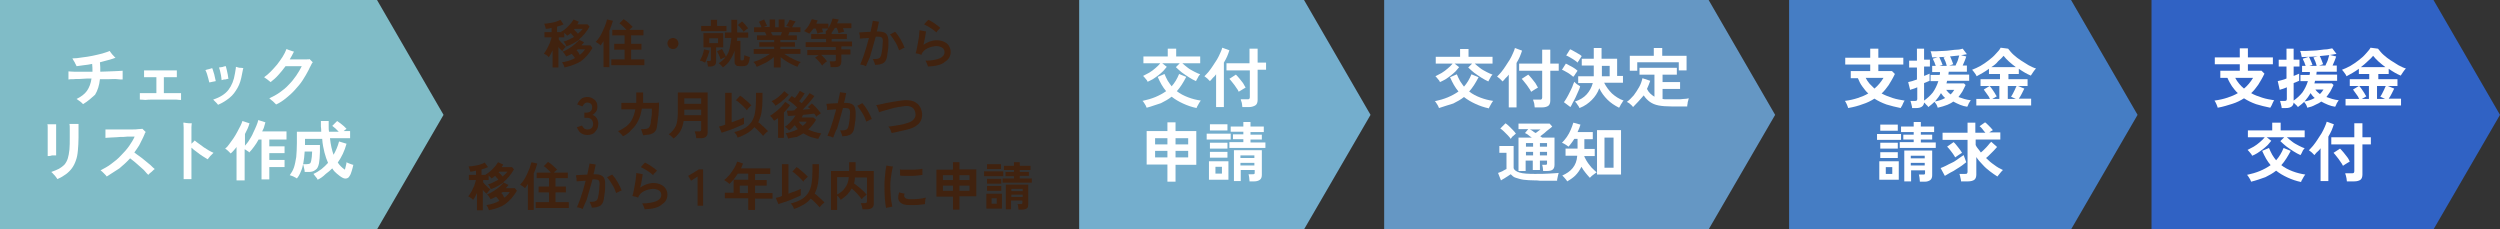 <?xml version="1.0" encoding="utf-8"?>
<!-- Generator: Adobe Illustrator 29.3.1, SVG Export Plug-In . SVG Version: 9.03 Build 55982)  -->
<svg version="1.1" id="レイヤー_1" xmlns="http://www.w3.org/2000/svg" xmlns:xlink="http://www.w3.org/1999/xlink" x="0px"
	 y="0px" viewBox="0 0 770.5 70.7" style="enable-background:new 0 0 770.5 70.7;" xml:space="preserve">
<rect x="0" y="0" width="770.5" height="70.7" fill="#333333" stroke="none"/>
<style type="text/css">
	.ドロップシャドウ{fill:none;}
	.角を丸くする_x0020_2_x0020_pt{fill:#FFFFFF;stroke:#231815;stroke-miterlimit:10;}
	.ライブ反射_x0020_X{fill:none;}
	.ベベルソフト{fill:url(#SVGID_1_);}
	.夕暮れ{fill:#FFFFFF;}
	.木の葉_GS{fill:#FFE100;}
	.ポンパドール_GS{fill-rule:evenodd;clip-rule:evenodd;fill:#4CABE1;}
	.st0{fill:#FFFFFF;}
	.st1{fill:#F8B62D;}
	.st2{fill:#62C05A;}
	.st3{fill:#EDBC32;}
	.st4{fill:#007483;}
	.st5{fill:#6A3906;}
	.st6{fill:#F18E38;}
	.st7{fill:#F39800;}
	.st8{fill:#F1D29E;}
	.st9{fill:#F1A338;}
	.st10{fill:#80C5C7;}
	.st11{fill:#FFEE82;}
	.st12{fill:#40220F;}
	.st13{fill:#956134;}
	.st14{fill:#F16938;}
	.st15{fill:#2E8DFF;}
	.st16{fill:#B28247;}
	.st17{fill:#80BCC7;}
	.st18{fill:#74AECD;}
	.st19{fill:#6597C4;}
	.st20{fill:#457DC4;}
	.st21{fill:#3062C4;}
</style>
<linearGradient id="SVGID_1_" gradientUnits="userSpaceOnUse" x1="-2159.641" y1="-1027.929" x2="-2158.934" y2="-1027.222">
	<stop  offset="0" style="stop-color:#E6E7EA"/>
	<stop  offset="0.175" style="stop-color:#E2E3E6"/>
	<stop  offset="0.354" style="stop-color:#D6D7DA"/>
	<stop  offset="0.535" style="stop-color:#C1C4C5"/>
	<stop  offset="0.717" style="stop-color:#A4A8A8"/>
	<stop  offset="0.899" style="stop-color:#808584"/>
	<stop  offset="1" style="stop-color:#686E6C"/>
</linearGradient>
<g>
	<polygon class="st17" points="116.2,70.7 0,70.7 0,0 116.2,0 136.7,35.4 	"/>
	<polygon class="st18" points="401.9,70.7 332.6,70.7 332.6,0 401.9,0 422.4,35.4 	"/>
	<polygon class="st21" points="750,70.7 663.1,70.7 663.1,0 750,0 770.5,35.4 	"/>
	<polygon class="st20" points="638.3,70.7 551.4,70.7 551.4,0 638.3,0 658.8,35.4 	"/>
	<g>
		<path class="st0" d="M25.6,32.1c-0.1-0.1-0.3-0.3-0.5-0.5s-0.5-0.4-0.8-0.6c-0.3-0.2-0.5-0.4-0.7-0.5c1.4-0.7,2.5-1.5,3.2-2.5
			c0.7-1,1.2-2.3,1.4-3.8c-1,0-2,0-3,0.1s-1.8,0-2.5,0.1c-0.7,0-1.3,0-1.6,0.1c0-0.2,0-0.5,0-0.8s0-0.7,0-1s0-0.5,0-0.7
			c0.4,0,1,0.1,1.7,0.1c0.7,0,1.6,0,2.6,0c1,0,2,0,3.1,0c0-0.8,0-1.6-0.1-2.4c-0.9,0.2-1.7,0.3-2.6,0.4s-1.6,0.2-2.2,0.3
			c-0.1-0.2-0.2-0.5-0.4-0.8c-0.1-0.3-0.3-0.6-0.5-0.9s-0.3-0.5-0.4-0.7c0.9,0,1.9-0.1,3-0.3c1.1-0.1,2.1-0.3,3.2-0.5
			c1.1-0.2,2.1-0.5,3-0.7c0.9-0.3,1.7-0.5,2.3-0.8c0.1,0.2,0.3,0.4,0.5,0.7c0.2,0.3,0.4,0.5,0.7,0.8s0.4,0.5,0.6,0.6
			c-0.6,0.2-1.3,0.5-2.2,0.7s-1.7,0.5-2.6,0.7c0,0.5,0.1,1,0.1,1.5c0,0.5,0,1,0,1.4c1,0,2-0.1,2.9-0.1c0.9,0,1.7-0.1,2.4-0.1
			c0.7,0,1.2-0.1,1.6-0.1c0,0.2,0,0.4,0,0.8c0,0.4,0,0.7,0,1.1s0,0.6,0,0.8c-0.4,0-1,0-1.7-0.1s-1.5,0-2.4,0c-0.9,0-1.9,0-2.9,0
			c-0.2,1.9-0.7,3.5-1.5,4.8C28.3,30.1,27.1,31.2,25.6,32.1z"/>
		<path class="st0" d="M43.1,30.7c0-0.1,0-0.4,0-0.6s0-0.6,0-0.8c0-0.3,0-0.5,0-0.6c0.2,0,0.6,0,1.1,0c0.5,0,1.1,0,1.8,0
			c0.7,0,1.4,0,2.2,0v-4.9c-0.9,0-1.6,0-2.3,0c-0.7,0-1.2,0-1.5,0c0-0.2,0-0.4,0-0.7c0-0.3,0-0.6,0-0.8c0-0.3,0-0.5,0-0.6
			c0.3,0,0.6,0,1.1,0s1.1,0,1.8,0c0.7,0,1.4,0,2.1,0s1.4,0,2.1,0c0.7,0,1.3,0,1.8,0c0.5,0,0.9,0,1.2,0c0,0.1,0,0.4,0,0.6
			s0,0.6,0,0.9s0,0.5,0,0.6c-0.3,0-0.9,0-1.6,0s-1.5,0-2.4,0v4.9c0.8,0,1.6,0,2.4,0c0.7,0,1.4,0,1.9,0c0.5,0,0.9,0,1,0
			c0,0.1,0,0.4,0,0.7s0,0.7,0,0.9c0,0.1,0,0.2,0,0.3s0,0.1,0,0.2c-0.3,0-0.8,0-1.4-0.1c-0.6,0-1.4,0-2.2,0c-0.9,0-1.7,0-2.6,0
			c-0.9,0-1.8,0-2.6,0c-0.8,0-1.6,0-2.2,0.1C43.8,30.7,43.4,30.7,43.1,30.7z"/>
		<path class="st0" d="M64.5,25.4c-0.1-0.4-0.2-0.8-0.3-1.2c-0.1-0.5-0.3-0.9-0.4-1.4c-0.2-0.5-0.3-0.9-0.5-1.2
			c0.3-0.1,0.6-0.2,1.1-0.3c0.4-0.1,0.7-0.2,1-0.3c0.1,0.3,0.3,0.7,0.4,1.2c0.2,0.5,0.3,1,0.4,1.5c0.1,0.5,0.2,0.9,0.3,1.3
			c-0.3,0.1-0.6,0.1-1,0.2C65,25.3,64.7,25.4,64.5,25.4z M67.2,32.3c-0.1-0.1-0.2-0.3-0.4-0.5c-0.2-0.2-0.4-0.4-0.6-0.6
			c-0.2-0.2-0.4-0.4-0.5-0.5c2.1-0.7,3.7-1.7,4.7-3s1.7-3,2-5c0.1-0.4,0.1-0.7,0.2-1.2c0.1-0.4,0.1-0.7,0.1-0.9
			c0.2,0,0.4,0.1,0.7,0.2c0.3,0.1,0.6,0.1,0.9,0.1c0.3,0,0.5,0.1,0.7,0.1c-0.1,0.2-0.1,0.4-0.2,0.8c-0.1,0.3-0.1,0.7-0.2,1
			c-0.3,1.7-0.7,3.1-1.4,4.3s-1.4,2.2-2.4,3C69.7,31,68.6,31.7,67.2,32.3z M68.3,24.7c-0.1-0.6-0.1-1.3-0.3-2
			c-0.1-0.7-0.3-1.3-0.5-1.9c0.2,0,0.4-0.1,0.7-0.1c0.3,0,0.5-0.1,0.8-0.2c0.3-0.1,0.5-0.1,0.6-0.1c0.1,0.3,0.2,0.7,0.3,1.2
			s0.2,0.9,0.3,1.4c0.1,0.5,0.1,0.9,0.2,1.3c-0.2,0-0.4,0-0.6,0.1s-0.5,0.1-0.8,0.1C68.7,24.6,68.4,24.7,68.3,24.7z"/>
		<path class="st0" d="M85.1,32.2c-0.1-0.1-0.3-0.3-0.6-0.6s-0.5-0.5-0.8-0.7c-0.3-0.3-0.5-0.4-0.7-0.6c1.1-0.5,2.2-1.1,3.2-1.8
			s2-1.5,2.8-2.4c0.9-0.9,1.6-1.8,2.3-2.8s1.2-1.9,1.7-2.9h-5c-0.7,1-1.5,1.9-2.2,2.7s-1.6,1.6-2.4,2.2c-0.3-0.2-0.6-0.5-1-0.8
			c-0.4-0.3-0.7-0.5-1-0.7c0.7-0.5,1.3-1,2-1.7s1.3-1.4,2-2.2c0.6-0.8,1.2-1.6,1.7-2.4c0.5-0.8,0.9-1.6,1.2-2.4
			c0.2,0.1,0.4,0.2,0.7,0.3c0.3,0.1,0.6,0.2,0.9,0.3c0.3,0.1,0.5,0.2,0.7,0.2c-0.4,0.8-0.8,1.6-1.3,2.4c0.5,0,1.1,0,1.7,0
			c0.6,0,1.3,0,1.9,0c0.6,0,1.1,0,1.6,0s0.8,0,0.9-0.1c0.1,0.1,0.2,0.2,0.3,0.3c0.1,0.1,0.3,0.3,0.4,0.4s0.2,0.2,0.3,0.3
			c-0.2,0.2-0.4,0.5-0.6,1c-0.2,0.4-0.5,0.9-0.7,1.4c-0.5,1-1.1,2-1.8,3.1s-1.5,2-2.4,3s-1.8,1.8-2.8,2.6S86.2,31.7,85.1,32.2z"/>
		<path class="st0" d="M14.7,48.1c0-0.3,0-0.7,0-1.2c0-0.5,0-1.1,0-1.8c0-0.7,0-1.3,0-2.1s0-1.4,0-2c0-0.7,0-1.2,0-1.7
			c0-0.5,0-0.8-0.1-1c0.2,0,0.5,0,0.8,0c0.4,0,0.7,0,1.1,0c0.4,0,0.6,0,0.8,0c0,0.3,0,0.6,0,0.8c0,0.3,0,0.6,0,1c0,0.1,0,0.1,0,0.2
			c0,0.1,0,0.2,0,0.2c0,0.1,0,0.3,0,0.5c0,0.2,0,0.5,0,0.8c0,0.5,0,1,0,1.6c0,0.6,0,1.2,0,1.8s0,1.1,0,1.6s0,0.8,0,1.1
			c-0.3,0-0.8,0-1.3,0C15.5,48.1,15,48.1,14.7,48.1z M17.7,55.2c-0.1-0.2-0.3-0.4-0.5-0.7c-0.2-0.3-0.4-0.5-0.7-0.8
			c-0.2-0.3-0.5-0.5-0.7-0.7c0.9-0.3,1.8-0.7,2.4-1c0.7-0.4,1.2-0.8,1.7-1.3c0.4-0.5,0.8-1.2,1-1.9c0.2-0.7,0.4-1.6,0.5-2.7
			c0.1-1,0.1-2.3,0.1-3.7c0-1,0-1.8,0-2.6c0-0.8,0-1.3-0.1-1.6c0,0,0.1,0,0.1,0c0,0,0.1,0,0.1,0c0.3,0,0.6,0,0.9,0c0.3,0,0.7,0,1,0
			c0.3,0,0.5,0,0.7,0c0,0.2,0,0.5,0,1c0,0.4,0,0.9,0,1.5c0,0.6,0,1.1,0,1.7c0,1.5-0.1,2.8-0.2,4s-0.3,2.2-0.6,3
			c-0.3,0.9-0.7,1.7-1.2,2.4c-0.5,0.7-1.1,1.3-1.9,1.9S18.8,54.7,17.7,55.2z"/>
		<path class="st0" d="M32.9,54.4c-0.2-0.3-0.5-0.6-0.9-1c-0.4-0.4-0.7-0.7-1-0.9c1.1-0.6,2.3-1.2,3.3-2c1.1-0.8,2.1-1.6,3-2.6
			c0.9-0.9,1.8-1.9,2.5-2.9s1.3-2,1.7-2.9c-0.3,0-0.8,0-1.4,0c-0.6,0-1.3,0-2,0.1c-0.7,0-1.5,0-2.2,0.1c-0.7,0-1.4,0.1-2,0.1
			c-0.6,0-1.1,0.1-1.4,0.1c0-0.2,0-0.5,0-0.8c0-0.3,0-0.6,0-1c0-0.3,0-0.6,0-0.8c0.4,0,0.9,0,1.5,0c0.6,0,1.3,0,2.1,0
			c0.8,0,1.5,0,2.3,0s1.6,0,2.3,0c0.7,0,1.4,0,1.9-0.1c0.6,0,1-0.1,1.3-0.1c0.1,0.1,0.2,0.2,0.3,0.3c0.1,0.1,0.3,0.3,0.4,0.4
			c0.1,0.1,0.3,0.2,0.3,0.3c-0.2,0.2-0.3,0.5-0.4,0.8c-0.1,0.3-0.3,0.6-0.4,0.9c-0.4,0.8-0.8,1.6-1.2,2.4c-0.5,0.8-1,1.5-1.5,2.2
			c0.4,0.3,0.9,0.7,1.5,1.1c0.6,0.4,1.2,0.9,1.8,1.4c0.6,0.5,1.2,1,1.7,1.4c0.5,0.5,0.9,0.9,1.3,1.2c-0.2,0.1-0.4,0.3-0.6,0.5
			s-0.5,0.5-0.8,0.7c-0.3,0.2-0.4,0.4-0.6,0.6c-0.3-0.3-0.7-0.7-1.1-1.2s-1-0.9-1.5-1.4c-0.6-0.5-1.1-1-1.6-1.4
			c-0.5-0.4-1-0.8-1.4-1.1c-1,1.1-2.1,2.1-3.3,3.1C35.4,52.8,34.2,53.6,32.9,54.4z"/>
		<path class="st0" d="M56.6,55.2c0-0.2,0-0.6,0-1.1c0-0.5,0-1.2,0-2s0-1.6,0-2.5c0-0.9,0-1.8,0-2.8c0-0.9,0-1.9,0-2.7s0-1.7,0-2.4
			c0-0.9,0-1.7,0-2.4s-0.1-1.2-0.1-1.5c0.2,0,0.5,0,0.8,0.1c0.3,0,0.7,0.1,1,0.1s0.6,0,0.8,0c0,0.3-0.1,0.6-0.1,1.2c0,0.5,0,1.2,0,2
			v3.1c0.4-0.4,0.8-0.7,1-1c0.4,0.3,0.8,0.7,1.3,1c0.5,0.4,1,0.7,1.5,1.1c0.5,0.3,1.1,0.7,1.6,1c0.5,0.3,1,0.5,1.4,0.7
			c-0.3,0.3-0.6,0.6-1,1c-0.3,0.4-0.6,0.7-0.8,1c-0.5-0.3-1-0.6-1.6-1c-0.6-0.4-1.2-0.8-1.8-1.3c-0.6-0.4-1.2-0.9-1.6-1.3
			c0,1,0,1.9,0,3s0,2,0,2.9c0,0.9,0,1.7,0,2.4c0,0.7,0,1.1,0,1.4H56.6z"/>
		<path class="st0" d="M72.9,55.5V45.3c-0.3,0.4-0.6,0.8-0.9,1.1s-0.6,0.7-0.9,0.9c-0.2-0.2-0.5-0.5-0.8-0.8s-0.6-0.5-0.9-0.7
			c0.4-0.3,0.8-0.7,1.2-1.3s0.8-1.1,1.3-1.8s0.8-1.3,1.2-2s0.7-1.3,1-1.9s0.5-1.1,0.6-1.5l2.2,0.7c-0.3,1.1-0.8,2.2-1.4,3.3v3.6
			c0.4-0.5,0.9-1,1.3-1.7c0.4-0.7,0.9-1.4,1.2-2.2c0.4-0.8,0.7-1.5,1-2.2c0.3-0.7,0.5-1.3,0.6-1.8l2.2,0.7c-0.1,0.5-0.3,0.9-0.4,1.4
			s-0.4,0.9-0.6,1.4h7.5V43h-5.3v2.1h4.7v2.1h-4.7v2.1h4.7v2.2h-4.7v3.8h-2.4V43h-0.9c-0.4,0.8-0.9,1.5-1.4,2.2
			c-0.5,0.7-1,1.3-1.5,1.8c-0.1-0.2-0.3-0.4-0.6-0.5c-0.3-0.2-0.5-0.4-0.8-0.5v9.6H72.9z"/>
		<path class="st0" d="M97.9,55.4c-0.1-0.3-0.3-0.6-0.6-0.9c-0.3-0.4-0.5-0.6-0.7-0.9c0.9-0.4,1.7-0.9,2.5-1.5
			c0.7-0.6,1.4-1.2,2-1.9c-0.4-0.9-0.8-2-1.1-3.2c-0.3-1.2-0.6-2.6-0.7-4.2h-5.3v1.9h4.6c0,0.7,0,1.4,0,2.1c0,0.7-0.1,1.4-0.1,2
			c-0.1,0.6-0.1,1.2-0.2,1.6c-0.2,0.9-0.5,1.6-1,1.9C96.6,52.9,95.9,53,95,53h-1.1c0-0.2,0-0.5-0.1-0.8c-0.1-0.3-0.1-0.6-0.2-0.9
			c-0.1-0.3-0.1-0.5-0.2-0.7h1.1c0.5,0,0.8-0.1,1-0.2c0.2-0.1,0.3-0.4,0.4-0.8c0.1-0.4,0.1-0.8,0.2-1.3c0-0.5,0.1-1.1,0.1-1.6h-2.3
			c-0.1,1.3-0.2,2.5-0.4,3.5c-0.2,1-0.4,1.9-0.8,2.7c-0.3,0.8-0.7,1.5-1.2,2.1c-0.2-0.1-0.4-0.3-0.7-0.4c-0.3-0.2-0.6-0.3-0.9-0.4
			c-0.3-0.1-0.5-0.2-0.6-0.2c0.5-0.7,1-1.5,1.3-2.4c0.3-0.9,0.5-2,0.7-3.2c0.1-1.2,0.2-2.7,0.2-4.3v-3.5H99c0-0.5,0-1-0.1-1.6
			c0-0.6,0-1.1,0-1.7h2.4c0,0.6,0,1.1,0,1.7c0,0.6,0,1.1,0.1,1.6h3c-0.3-0.3-0.7-0.7-1-1c-0.4-0.3-0.7-0.6-1-0.8l1.5-1.5
			c0.3,0.2,0.6,0.4,1,0.7c0.4,0.3,0.7,0.6,1.1,0.9c0.3,0.3,0.6,0.6,0.8,0.8c-0.1,0.1-0.3,0.2-0.4,0.3c-0.2,0.1-0.3,0.3-0.5,0.4h2
			v2.2h-6.2c0.2,2,0.6,3.7,1.1,5.1c0.7-1.2,1.3-2.6,1.7-4.1l2.3,0.7c-0.6,2.2-1.5,4.1-2.7,5.8c0.6,0.9,1.3,1.6,2.2,2.2
			c0.1-0.4,0.2-0.8,0.3-1.2s0.2-0.8,0.2-1.1c0.1,0.1,0.4,0.2,0.6,0.3s0.5,0.2,0.8,0.3c0.3,0.1,0.5,0.2,0.7,0.2
			c-0.1,0.6-0.3,1.2-0.5,1.9s-0.4,1.2-0.7,1.6c-0.2,0.4-0.5,0.6-0.9,0.7s-0.8,0-1.2-0.2c-0.6-0.3-1.2-0.8-1.7-1.2s-1.1-1-1.5-1.7
			c-0.6,0.6-1.3,1.2-2,1.7C99.5,54.5,98.7,55,97.9,55.4z"/>
	</g>
	<g>
		<path class="st0" d="M353.4,33.2c-0.1-0.2-0.2-0.4-0.3-0.7c-0.2-0.3-0.3-0.5-0.5-0.8c-0.2-0.3-0.3-0.5-0.5-0.6
			c1.4-0.3,2.8-0.7,4-1.2s2.3-1.1,3.3-1.8c-0.5-0.6-1-1.3-1.4-2c-0.4-0.7-0.8-1.5-1.2-2.4l2.1-0.9c0.3,0.7,0.6,1.4,1,2.1
			c0.4,0.6,0.8,1.2,1.2,1.7c0.9-1,1.7-2.3,2.3-3.8l2.2,0.9c-0.9,1.7-1.8,3.2-2.9,4.4c1,0.8,2.2,1.4,3.5,1.9c1.3,0.5,2.6,0.8,3.9,1
			c-0.2,0.2-0.3,0.4-0.5,0.7c-0.2,0.3-0.3,0.6-0.5,0.9c-0.2,0.3-0.3,0.5-0.3,0.7c-1.5-0.3-2.9-0.8-4.2-1.4c-1.3-0.6-2.5-1.3-3.5-2.1
			c-1,0.8-2.1,1.4-3.3,2C356.4,32.2,355,32.8,353.4,33.2z M353.7,25.2c-0.1-0.3-0.3-0.6-0.6-0.9c-0.3-0.4-0.6-0.7-0.8-0.9
			c0.6-0.3,1.2-0.6,1.9-1c0.7-0.4,1.3-0.9,1.9-1.4s1.1-1,1.5-1.5h-5.2v-2.1h7.5v-2.4h2.6v2.4h7.4v2.1h-5.5c0.5,0.5,1.1,0.9,1.7,1.4
			s1.3,0.8,2,1.2c0.7,0.4,1.3,0.6,1.8,0.8c-0.2,0.2-0.5,0.5-0.7,1c-0.3,0.4-0.4,0.8-0.6,1.1c-0.7-0.3-1.4-0.7-2.2-1.2
			c-0.8-0.5-1.5-1-2.2-1.5c-0.7-0.6-1.3-1.1-1.8-1.6l1.2-1.2h-5.4l1.4,1.1c-0.3,0.4-0.7,0.8-1.1,1.3c-0.5,0.5-1,0.9-1.5,1.3
			c-0.5,0.4-1.1,0.8-1.7,1.2C354.7,24.7,354.2,25,353.7,25.2z"/>
		<path class="st0" d="M374.8,33V22.9c-0.3,0.4-0.6,0.8-1,1.1c-0.3,0.4-0.6,0.7-0.9,1c-0.2-0.2-0.5-0.5-0.8-0.8
			c-0.3-0.3-0.7-0.5-0.9-0.7c0.4-0.4,0.8-0.8,1.3-1.4c0.5-0.6,0.9-1.2,1.3-1.8c0.4-0.7,0.9-1.3,1.3-2c0.4-0.7,0.7-1.3,1-2
			c0.3-0.6,0.5-1.2,0.6-1.6l2.2,0.8c-0.2,0.6-0.4,1.2-0.7,1.9c-0.3,0.6-0.6,1.3-1,1.9V33H374.8z M382.9,33c0-0.2-0.1-0.5-0.1-0.8
			s-0.1-0.6-0.2-0.9c-0.1-0.3-0.2-0.5-0.2-0.7h2c0.3,0,0.5,0,0.6-0.1c0.1-0.1,0.2-0.3,0.2-0.5v-8.3H378v-2.2h7.1V15h2.5v4.3h2.6v2.2
			h-2.6v9.3c0,0.7-0.2,1.3-0.6,1.6S385.8,33,385,33H382.9z M381.8,28.3c-0.2-0.4-0.4-0.8-0.8-1.3c-0.3-0.5-0.7-1-1.1-1.5
			s-0.7-0.9-1-1.2l2-1.3c0.3,0.3,0.7,0.7,1.1,1.2c0.4,0.5,0.7,0.9,1.1,1.4c0.3,0.5,0.6,1,0.8,1.4c-0.2,0.1-0.4,0.2-0.7,0.4
			c-0.3,0.2-0.5,0.3-0.8,0.5C382.1,28,381.9,28.2,381.8,28.3z"/>
		<path class="st0" d="M359.8,55.9v-5.2h-6.4V40.4h6.4v-2.7h2.5v2.7h6.4v10.4h-6.4v5.2H359.8z M356,44.5h3.8v-1.9H356V44.5z
			 M356,48.5h3.8v-2H356V48.5z M362.3,44.5h3.9v-1.9h-3.9V44.5z M362.3,48.5h3.9v-2h-3.9V48.5z"/>
		<path class="st0" d="M371.9,43v-1.8h7.4V43H371.9z M372.6,55.4v-5.7h6v5.7H372.6z M372.9,45.8V44h5.4v1.8H372.9z M372.9,48.6v-1.8
			h5.4v1.8H372.9z M372.9,40.2v-1.9h5.4v1.9H372.9z M374.6,53.5h2v-2.1h-2V53.5z M378.9,45.5v-1.7h4.3v-0.9H380v-1.5h3.2v-0.8h-3.9
			V39h3.9v-1.4h2.2V39h4.1v1.7h-4.1v0.8h3.5v1.5h-3.5v0.9h4.6v1.7H378.9z M385.1,55.8c0-0.3-0.1-0.7-0.1-1.1c-0.1-0.4-0.1-0.8-0.2-1
			h1.3c0.3,0,0.4,0,0.5-0.1c0.1-0.1,0.1-0.2,0.1-0.5v-0.7h-4.3v3.4h-2.1v-9.5h8.6v7.6c0,0.7-0.2,1.2-0.6,1.5c-0.4,0.3-1,0.5-1.7,0.5
			H385.1z M382.3,48.7h4.3v-0.8h-4.3V48.7z M382.3,51h4.3v-0.8h-4.3V51z"/>
	</g>
	<polygon class="st19" points="526.6,70.7 426.6,70.7 426.6,0 526.6,0 547.1,35.4 	"/>
	<g>
		<path class="st0" d="M443.5,33.3c-0.1-0.2-0.2-0.4-0.3-0.7c-0.2-0.3-0.3-0.5-0.5-0.8c-0.2-0.3-0.3-0.5-0.5-0.6
			c1.4-0.3,2.8-0.7,4-1.2s2.3-1.1,3.3-1.8c-0.5-0.6-1-1.3-1.4-2c-0.4-0.7-0.8-1.5-1.2-2.4l2.1-0.9c0.3,0.7,0.6,1.4,1,2.1
			c0.4,0.6,0.8,1.2,1.2,1.7c0.9-1,1.7-2.3,2.3-3.8l2.2,0.9c-0.9,1.7-1.8,3.2-2.9,4.4c1,0.8,2.2,1.4,3.5,1.9c1.3,0.5,2.6,0.8,3.9,1
			c-0.2,0.2-0.3,0.4-0.5,0.7c-0.2,0.3-0.3,0.6-0.5,0.9c-0.2,0.3-0.3,0.5-0.3,0.7c-1.5-0.3-2.9-0.8-4.2-1.4c-1.3-0.6-2.5-1.3-3.5-2.1
			c-1,0.8-2.1,1.4-3.3,2C446.5,32.3,445.1,32.8,443.5,33.3z M443.8,25.3c-0.1-0.3-0.3-0.6-0.6-0.9c-0.3-0.4-0.6-0.7-0.8-0.9
			c0.6-0.3,1.2-0.6,1.9-1c0.7-0.4,1.3-0.9,1.9-1.4s1.1-1,1.5-1.5h-5.2v-2.1h7.5v-2.4h2.6v2.4h7.4v2.1h-5.5c0.5,0.5,1.1,0.9,1.7,1.4
			s1.3,0.8,2,1.2c0.7,0.4,1.3,0.6,1.8,0.8c-0.2,0.2-0.5,0.5-0.7,1c-0.3,0.4-0.4,0.8-0.6,1.1c-0.7-0.3-1.4-0.7-2.2-1.2
			c-0.8-0.5-1.5-1-2.2-1.5c-0.7-0.6-1.3-1.1-1.8-1.6l1.2-1.2h-5.4l1.4,1.1c-0.3,0.4-0.7,0.8-1.1,1.3c-0.5,0.5-1,0.9-1.5,1.3
			c-0.5,0.4-1.1,0.8-1.7,1.2C444.8,24.8,444.3,25.1,443.8,25.3z"/>
		<path class="st0" d="M465,33.1V23c-0.3,0.4-0.6,0.8-1,1.1c-0.3,0.4-0.6,0.7-0.9,1c-0.2-0.2-0.5-0.5-0.8-0.8
			c-0.3-0.3-0.7-0.5-0.9-0.7c0.4-0.4,0.8-0.8,1.3-1.4c0.5-0.6,0.9-1.2,1.3-1.8c0.4-0.7,0.9-1.3,1.3-2c0.4-0.7,0.7-1.3,1-2
			c0.3-0.6,0.5-1.2,0.6-1.6l2.2,0.8c-0.2,0.6-0.4,1.2-0.7,1.9c-0.3,0.6-0.6,1.3-1,1.9v13.7H465z M473,33.1c0-0.2-0.1-0.5-0.1-0.8
			s-0.1-0.6-0.2-0.9c-0.1-0.3-0.2-0.5-0.2-0.7h2c0.3,0,0.5,0,0.6-0.1c0.1-0.1,0.2-0.3,0.2-0.5v-8.3h-7.1v-2.2h7.1v-4.3h2.5v4.3h2.6
			v2.2h-2.6V31c0,0.7-0.2,1.3-0.6,1.6s-1.1,0.5-1.9,0.5H473z M471.9,28.3c-0.2-0.4-0.4-0.8-0.8-1.3c-0.3-0.5-0.7-1-1.1-1.5
			s-0.7-0.9-1-1.2l2-1.3c0.3,0.3,0.7,0.7,1.1,1.2c0.4,0.5,0.7,0.9,1.1,1.4c0.3,0.5,0.6,1,0.8,1.4c-0.2,0.1-0.4,0.2-0.7,0.4
			c-0.3,0.2-0.5,0.3-0.8,0.5C472.2,28.1,472,28.2,471.9,28.3z"/>
		<path class="st0" d="M484.9,23.7c-0.2-0.2-0.6-0.5-1-0.8s-0.9-0.6-1.3-0.8c-0.5-0.3-0.9-0.5-1.2-0.6l1.2-1.9
			c0.6,0.3,1.2,0.6,1.9,1c0.7,0.4,1.3,0.8,1.7,1.2c-0.1,0.1-0.2,0.3-0.4,0.6c-0.2,0.3-0.4,0.5-0.5,0.8
			C485.1,23.3,485,23.5,484.9,23.7z M484,33l-2-1.5c0.3-0.4,0.6-0.9,0.9-1.4s0.6-1.1,0.9-1.7c0.3-0.6,0.6-1.2,0.8-1.7
			c0.2-0.6,0.4-1.1,0.6-1.5c0.1,0.1,0.3,0.3,0.5,0.5c0.2,0.2,0.5,0.4,0.7,0.5c0.3,0.2,0.5,0.3,0.6,0.4c-0.1,0.5-0.3,1-0.6,1.6
			s-0.5,1.2-0.8,1.8c-0.3,0.6-0.6,1.2-0.9,1.7C484.5,32.1,484.3,32.6,484,33z M486.2,19.3c-0.2-0.2-0.5-0.5-1-0.8s-0.9-0.6-1.3-0.8
			c-0.5-0.3-0.9-0.5-1.2-0.6l1.2-1.9c0.4,0.1,0.8,0.4,1.2,0.6c0.5,0.3,0.9,0.5,1.4,0.8s0.8,0.5,1,0.7c-0.1,0.1-0.3,0.3-0.4,0.6
			c-0.2,0.3-0.4,0.5-0.5,0.8C486.4,18.9,486.3,19.1,486.2,19.3z M486.8,33.3c-0.1-0.3-0.3-0.6-0.6-1c-0.2-0.4-0.5-0.7-0.8-1
			c1.5-0.5,2.7-1.2,3.6-2.2s1.5-2.1,1.9-3.5h-4.5v-2.1h4.8c0-0.2,0-0.4,0-0.6c0-0.2,0-0.4,0-0.6v-2.1h-3.7v-2.1h3.7v-3.3h2.4v3.3
			h4.8v5.3h1.8v2.1h-5.8c0.6,1.2,1.4,2.3,2.4,3.3c1,0.9,2.2,1.7,3.6,2.2c-0.2,0.2-0.4,0.4-0.5,0.7c-0.2,0.3-0.4,0.5-0.5,0.8
			s-0.3,0.5-0.4,0.7c-1.4-0.7-2.6-1.5-3.6-2.5c-1-1-1.9-2.2-2.5-3.5c-0.5,1.4-1.3,2.6-2.3,3.6C489.6,31.8,488.4,32.7,486.8,33.3z
			 M493.7,23.5h2.4v-3.2h-2.4v2.1c0,0.2,0,0.4,0,0.6C493.7,23.1,493.7,23.3,493.7,23.5z"/>
		<path class="st0" d="M503.3,33c-0.1-0.2-0.3-0.4-0.5-0.6c-0.2-0.2-0.5-0.4-0.7-0.6c-0.3-0.2-0.5-0.3-0.7-0.4
			c0.7-0.5,1.4-1.2,2.1-2c0.6-0.8,1.2-1.7,1.7-2.6s0.8-1.8,1-2.7l2.4,0.8c-0.3,0.8-0.6,1.7-1,2.5c0.5,1.1,1.3,1.8,2.3,2.4v-6.8h-4.6
			v-2.1h11.5v2.1h-4.4v2.3h5.4v2.1h-5.4v3.1c0.4,0.1,0.8,0.1,1.2,0.1s0.9,0,1.4,0c0.6,0,1.2,0,1.9,0c0.7,0,1.3,0,1.9-0.1
			c0.6,0,1.2-0.1,1.7-0.2c-0.1,0.1-0.1,0.4-0.2,0.7c-0.1,0.3-0.2,0.6-0.2,1c-0.1,0.3-0.1,0.6-0.1,0.8c-0.5,0-1.1,0-1.6,0
			c-0.6,0-1.2,0-1.7,0s-1.1,0-1.6,0c-1.5,0-2.9-0.1-3.9-0.3c-1.1-0.2-2-0.6-2.7-1.1c-0.7-0.5-1.4-1.2-1.9-2
			C505.4,30.8,504.4,31.9,503.3,33z M502.3,21.8v-4.6h7.4v-2.4h2.6v2.4h7.5v4.5h-2.4v-2.5h-12.8v2.6H502.3z"/>
		<path class="st0" d="M473.1,55.6c-1.4,0-2.6-0.1-3.5-0.2s-1.7-0.4-2.4-0.6s-1.1-0.6-1.6-1.1c-0.3,0.2-0.6,0.4-0.9,0.6
			c-0.4,0.2-0.7,0.5-1.1,0.7s-0.7,0.4-1,0.6l-0.9-2.3c0.2-0.1,0.5-0.2,0.8-0.3s0.7-0.3,1-0.5s0.6-0.3,0.8-0.4v-5h-2.2V45h4.4v6.8
			c0.2,0.7,0.9,1.1,1.9,1.4s2.6,0.4,4.6,0.4c1.7,0,3.2,0,4.4-0.1c1.2-0.1,2.2-0.1,3-0.2c-0.1,0.1-0.1,0.4-0.2,0.7
			c-0.1,0.3-0.1,0.6-0.2,0.9s-0.1,0.6-0.1,0.8c-0.4,0-0.9,0-1.5,0c-0.6,0-1.2,0-1.9,0c-0.7,0-1.3,0-1.9,0
			C474,55.6,473.5,55.6,473.1,55.6z M465.6,42.8c-0.2-0.3-0.5-0.7-0.9-1.1s-0.8-0.8-1.2-1.2c-0.4-0.4-0.8-0.7-1.1-0.9L464,38
			c0.3,0.2,0.7,0.5,1.1,0.9c0.4,0.4,0.8,0.8,1.2,1.2c0.4,0.4,0.7,0.8,0.9,1.1c-0.1,0.1-0.3,0.2-0.5,0.4c-0.2,0.2-0.4,0.4-0.7,0.6
			C465.9,42.5,465.7,42.6,465.6,42.8z M475.6,52.7c0-0.3-0.1-0.6-0.1-1c-0.1-0.4-0.1-0.7-0.2-0.9h0.9c0.3,0,0.4,0,0.5-0.1
			c0.1-0.1,0.1-0.2,0.1-0.5v-0.7h-2.2v2.9h-2.2v-2.9h-2.2v3.2h-2.2V42.4h4.1c-0.4-0.3-0.8-0.5-1.1-0.8s-0.7-0.4-1-0.6l1-1.2h-3v-1.7
			h9.6l0.8,0.9c-0.3,0.3-0.7,0.6-1.1,0.9c-0.4,0.3-0.9,0.7-1.3,1.1c-0.5,0.4-0.9,0.7-1.3,1c0.1,0.1,0.2,0.1,0.3,0.2
			c0.1,0.1,0.2,0.1,0.3,0.2h3.8v8.4c0,0.7-0.2,1.2-0.6,1.5c-0.4,0.3-1,0.4-1.8,0.4H475.6z M470.3,45.2h2.2v-1.1h-2.2V45.2z
			 M470.3,47.9h2.2v-1.1h-2.2V47.9z M473.3,41c0.3-0.2,0.5-0.4,0.8-0.6s0.5-0.4,0.7-0.5h-3.3c0.3,0.1,0.6,0.3,0.9,0.5
			C472.6,40.6,472.9,40.8,473.3,41z M474.6,45.2h2.2v-1.1h-2.2V45.2z M474.6,47.9h2.2v-1.1h-2.2V47.9z"/>
		<path class="st0" d="M483,55.9c-0.1-0.2-0.2-0.4-0.4-0.6c-0.2-0.2-0.4-0.5-0.6-0.7c-0.2-0.2-0.4-0.4-0.5-0.5
			c1.3-0.6,2.4-1.3,3.2-2.3c0.8-1,1.3-2.2,1.4-3.8h-3.6v-2.2h3.7v-3h-1c-0.3,0.5-0.6,0.9-0.9,1.3c-0.3,0.4-0.6,0.8-0.9,1.1
			c-0.3-0.2-0.6-0.5-1-0.7c-0.3-0.2-0.7-0.4-1-0.5c0.5-0.5,1-1.1,1.5-1.8s0.9-1.5,1.2-2.2s0.6-1.5,0.8-2.2l2.2,0.6
			c-0.2,0.7-0.5,1.5-0.9,2.3h4.7v2.2h-2.6v3h3.2v2.2h-3.2c0,0,0,0.1,0,0.1c0,0,0,0.1,0,0.1c0.2,0.4,0.4,0.8,0.7,1.3s0.6,0.9,1,1.4
			c0.4,0.5,0.7,0.9,1.1,1.2c0.4,0.4,0.7,0.7,1,0.9c-0.2,0.1-0.4,0.3-0.7,0.5c-0.3,0.2-0.5,0.4-0.8,0.6c-0.2,0.2-0.4,0.4-0.6,0.6
			c-0.4-0.4-0.8-0.9-1.3-1.5c-0.5-0.6-0.9-1.2-1.3-1.9c-0.5,1-1.1,1.9-1.9,2.7C485,54.6,484.1,55.3,483,55.9z M492.2,53.9V40.1h7.4
			v13.7H492.2z M494.5,51.7h2.8v-9.3h-2.8V51.7z"/>
	</g>
	<g>
		<path class="st0" d="M585.8,33.3c-1.6-0.3-3-0.7-4.4-1.1c-1.4-0.5-2.6-1.1-3.7-1.8c-1.1,0.7-2.3,1.3-3.6,1.7
			c-1.3,0.5-2.8,0.9-4.5,1.2c-0.1-0.3-0.2-0.7-0.4-1.1c-0.2-0.5-0.4-0.8-0.6-1.1c1.5-0.2,2.8-0.5,4-0.9c1.2-0.4,2.2-0.8,3.2-1.4
			c-0.7-0.6-1.2-1.3-1.8-2.1s-1-1.6-1.4-2.6h-2.2v-2.2h6v-2h-7.7v-2.1h7.7v-2.8h2.5v2.8h7.7v2.1h-7.7v2h4.2l0.9,0.9
			c-0.6,1.3-1.3,2.4-1.9,3.4c-0.7,1-1.4,1.9-2.2,2.6c1.1,0.6,2.2,1,3.4,1.4c1.2,0.4,2.5,0.6,3.7,0.8c-0.1,0.2-0.3,0.4-0.4,0.7
			c-0.1,0.3-0.3,0.6-0.4,0.9C586,32.8,585.9,33.1,585.8,33.3z M577.7,27.3c1.1-0.9,2-2,2.8-3.3H575c0.3,0.6,0.7,1.2,1.2,1.8
			C576.7,26.3,577.2,26.8,577.7,27.3z"/>
		<path class="st0" d="M597.2,33.2c0-0.1-0.1-0.3-0.2-0.6c-0.1-0.2-0.2-0.5-0.4-0.7s-0.3-0.4-0.4-0.6c1.3-0.2,2.4-0.6,3.3-1.1
			c-0.3-0.2-0.5-0.5-0.7-0.7c-0.2-0.3-0.4-0.5-0.6-0.8c-0.5,0.9-1.1,1.7-1.7,2.4c-0.7,0.7-1.4,1.3-2.2,1.9c-0.1-0.2-0.3-0.5-0.6-0.7
			c-0.2-0.3-0.5-0.5-0.7-0.7c-0.1,1.1-0.9,1.7-2.4,1.7h-1.3c0-0.2,0-0.5-0.1-0.7c-0.1-0.3-0.1-0.6-0.2-0.8c-0.1-0.3-0.1-0.5-0.2-0.7
			h1.3c0.3,0,0.5,0,0.6-0.1c0.1-0.1,0.2-0.2,0.2-0.5v-3.6c-0.5,0.2-0.9,0.4-1.3,0.5c-0.4,0.1-0.7,0.2-0.9,0.3l-0.6-2.4
			c0.3-0.1,0.7-0.2,1.2-0.3c0.5-0.2,1-0.3,1.5-0.5v-3.7h-2.4v-2.1h2.4V15h2.2v3.4h1.8v2.1h-1.8v2.9c0.4-0.1,0.7-0.3,1-0.4
			s0.5-0.2,0.7-0.3v2.2c-0.2,0.1-0.4,0.2-0.7,0.3c-0.3,0.1-0.6,0.3-1,0.4v5.4c1-0.7,1.9-1.5,2.7-2.5c0.7-1,1.3-2.2,1.7-3.5H595v-1.9
			h2.8c0-0.1,0.1-0.3,0.1-0.4s0-0.3,0-0.5h-2.4v-1.9h1.1c-0.1-0.3-0.3-0.7-0.4-1.1c-0.2-0.4-0.4-0.8-0.5-1.1l1.9-0.6
			c0.1,0.2,0.3,0.5,0.4,0.8c0.1,0.3,0.3,0.6,0.4,0.9c0.1,0.3,0.2,0.6,0.3,0.8c-0.3,0.1-0.6,0.2-1,0.3h2.3c-0.1-0.3-0.2-0.8-0.4-1.3
			c-0.2-0.5-0.4-0.9-0.6-1.3l1.9-0.5c0.2,0.3,0.4,0.8,0.6,1.3c0.2,0.5,0.4,1,0.5,1.3c-0.2,0-0.4,0.1-0.6,0.2
			c-0.3,0.1-0.5,0.1-0.7,0.2h2c0.1-0.3,0.3-0.7,0.5-1.1c0.2-0.4,0.3-0.8,0.4-1.2c0.1-0.4,0.2-0.7,0.3-1l2.1,0.5
			c-0.1,0.4-0.3,0.9-0.5,1.4c-0.2,0.5-0.4,1-0.6,1.4h1.3v1.9h-5.6c0,0.3-0.1,0.6-0.1,0.9h6.4v1.9h-6.8c0,0.1-0.1,0.3-0.1,0.4
			c0,0.1-0.1,0.3-0.1,0.4h5.4l0.5,0.5c-0.3,0.7-0.7,1.4-1,2c-0.4,0.6-0.8,1.2-1.2,1.7c0.6,0.2,1.2,0.4,1.8,0.6s1.3,0.3,2,0.4
			c-0.1,0.2-0.3,0.4-0.4,0.6c-0.2,0.3-0.3,0.5-0.4,0.8s-0.2,0.4-0.3,0.6c-0.7-0.1-1.5-0.3-2.2-0.6c-0.7-0.3-1.4-0.6-2.1-1
			c-0.5,0.4-1.1,0.7-1.8,1S598.1,33,597.2,33.2z M595.5,17.7c-0.1-0.3-0.1-0.6-0.2-1c-0.1-0.4-0.2-0.7-0.3-0.9c0.5,0,1,0,1.7,0
			c0.7,0,1.4-0.1,2.2-0.1c0.8,0,1.5-0.1,2.3-0.2c0.8-0.1,1.5-0.2,2.1-0.2s1.2-0.2,1.6-0.3l1.3,1.7c-0.7,0.1-1.4,0.3-2.4,0.4
			c-0.9,0.1-1.9,0.2-2.9,0.3c-1,0.1-2,0.2-2.9,0.2S596.2,17.7,595.5,17.7z M601.2,29.1c0.4-0.4,0.8-0.9,1.1-1.4h-2.5
			C600.2,28.2,600.6,28.7,601.2,29.1z"/>
		<path class="st0" d="M609.1,32.6v-2.1h4.2c-0.2-0.5-0.5-1-0.9-1.5c-0.4-0.5-0.7-1-1-1.4l1.8-1.1h-2.8v-2.1h6v-1.6H613v-1.6
			c-0.7,0.5-1.3,0.9-2,1.3c-0.7,0.4-1.3,0.7-1.8,1c-0.1-0.3-0.3-0.6-0.6-1s-0.5-0.7-0.8-1c0.8-0.3,1.7-0.7,2.6-1.2
			c0.9-0.5,1.7-1.1,2.5-1.7c0.8-0.6,1.6-1.3,2.2-2c0.7-0.7,1.2-1.3,1.5-1.9l2.3,0.3c0.5,0.6,1,1.3,1.7,1.9s1.4,1.2,2.2,1.7
			c0.8,0.5,1.6,1,2.4,1.5c0.8,0.4,1.5,0.8,2.3,1c-0.3,0.3-0.5,0.6-0.8,1c-0.3,0.4-0.5,0.8-0.8,1.2c-1.2-0.5-2.4-1.2-3.7-2.1v1.6
			h-3.2v1.6h5.9v2.1h-3l2,0.8c-0.3,0.5-0.5,1.1-0.8,1.6c-0.3,0.6-0.6,1.1-0.9,1.5h3.8v2.1H609.1z M614,30.5h2.2v-4h-3
			c0.3,0.3,0.5,0.6,0.8,1s0.5,0.8,0.8,1.2c0.2,0.4,0.4,0.7,0.6,1L614,30.5z M613.7,20.7h7.6c-0.7-0.5-1.4-1.1-2.1-1.7
			c-0.7-0.6-1.2-1.2-1.7-1.8c-0.4,0.5-1,1.1-1.7,1.7C615.3,19.6,614.5,20.2,613.7,20.7z M618.8,30.5h2.5l-1.5-0.7
			c0.2-0.3,0.4-0.6,0.6-1c0.2-0.4,0.4-0.8,0.6-1.2c0.2-0.4,0.3-0.8,0.5-1.1h-2.7V30.5z"/>
		<path class="st0" d="M578.5,43.1v-1.8h7.4v1.8H578.5z M579.2,55.4v-5.7h6v5.7H579.2z M579.5,45.9V44h5.4v1.8H579.5z M579.5,48.7
			v-1.8h5.4v1.8H579.5z M579.5,40.3v-1.9h5.4v1.9H579.5z M581.2,53.6h2v-2.1h-2V53.6z M585.5,45.5v-1.7h4.3V43h-3.2v-1.5h3.2v-0.8
			h-3.9V39h3.9v-1.4h2.2V39h4.1v1.7H592v0.8h3.5V43H592v0.9h4.6v1.7H585.5z M591.7,55.9c0-0.3-0.1-0.7-0.1-1.1
			c-0.1-0.4-0.1-0.8-0.2-1h1.3c0.3,0,0.4,0,0.5-0.1c0.1-0.1,0.1-0.2,0.1-0.5v-0.7h-4.3v3.4h-2.1v-9.5h8.6v7.6c0,0.7-0.2,1.2-0.6,1.5
			c-0.4,0.3-1,0.5-1.7,0.5H591.7z M588.9,48.8h4.3v-0.8h-4.3V48.8z M588.9,51h4.3v-0.8h-4.3V51z"/>
		<path class="st0" d="M599.4,54.2l-1.3-2.4c0.5-0.2,1-0.4,1.6-0.7c0.6-0.3,1.3-0.7,2-1s1.3-0.8,1.9-1.2c0.6-0.4,1.1-0.8,1.6-1.1
			L606,50c-0.4,0.3-0.8,0.6-1.3,1c-0.5,0.4-1.1,0.7-1.7,1.1c-0.6,0.4-1.2,0.8-1.9,1.1C600.4,53.6,599.9,53.9,599.4,54.2z M604.4,56
			c0-0.2,0-0.5-0.1-0.8c-0.1-0.3-0.1-0.6-0.2-0.9s-0.1-0.5-0.2-0.7h1.7c0.3,0,0.5,0,0.6-0.1s0.2-0.3,0.2-0.5v-9.9h-7.7v-2.2h7.7
			v-3.1h2.4v3.1h3.1c-0.3-0.3-0.6-0.7-0.9-1.1s-0.6-0.7-0.9-0.9l1.7-1.2c0.3,0.2,0.5,0.4,0.8,0.7c0.3,0.3,0.6,0.6,0.9,0.9
			s0.5,0.6,0.7,0.8c-0.1,0.1-0.3,0.2-0.5,0.3c-0.2,0.1-0.4,0.3-0.6,0.4h3.4v2.2h-7.6v1.7c0.2,0.4,0.4,0.8,0.7,1.1s0.6,0.8,0.9,1.2
			c0.4-0.3,0.8-0.7,1.2-1.1s0.8-0.8,1.1-1.2s0.6-0.7,0.9-1l1.8,1.6c-0.3,0.3-0.6,0.7-1,1.1c-0.4,0.4-0.8,0.8-1.2,1.2
			c-0.4,0.4-0.8,0.8-1.2,1.1c0.8,0.8,1.6,1.5,2.5,2.1c0.9,0.7,1.8,1.2,2.7,1.6c-0.3,0.3-0.6,0.6-0.9,1s-0.6,0.7-0.8,1
			c-0.8-0.5-1.5-1-2.3-1.6c-0.8-0.6-1.6-1.3-2.3-2.1c-0.7-0.7-1.4-1.5-1.9-2.3v5.4c0,0.7-0.2,1.3-0.6,1.6c-0.4,0.3-1.1,0.5-1.9,0.5
			H604.4z M602.6,48.5c-0.2-0.3-0.4-0.7-0.7-1.1c-0.3-0.4-0.6-0.8-0.9-1.2c-0.3-0.4-0.6-0.7-0.9-1l2-1.4c0.5,0.4,0.9,1,1.4,1.6
			c0.5,0.6,0.9,1.2,1.2,1.7c-0.3,0.2-0.7,0.4-1.1,0.7C603.2,48.1,602.9,48.3,602.6,48.5z"/>
	</g>
	<g>
		<path class="st0" d="M699.7,33.2c-1.6-0.3-3-0.7-4.4-1.1c-1.4-0.5-2.6-1.1-3.7-1.8c-1.1,0.7-2.3,1.3-3.6,1.7s-2.8,0.9-4.5,1.2
			c-0.1-0.3-0.2-0.7-0.4-1.1c-0.2-0.5-0.4-0.8-0.6-1.1c1.5-0.2,2.8-0.5,4-0.9c1.2-0.4,2.2-0.8,3.2-1.4c-0.7-0.6-1.2-1.3-1.8-2.1
			c-0.5-0.8-1-1.6-1.4-2.6h-2.2v-2.2h6v-2h-7.7v-2.1h7.7v-2.8h2.5v2.8h7.7v2.1h-7.7v2h4.2l0.9,0.9c-0.6,1.3-1.3,2.4-1.9,3.4
			c-0.7,1-1.4,1.9-2.2,2.6c1,0.6,2.2,1,3.4,1.4c1.2,0.4,2.5,0.6,3.7,0.8c-0.1,0.2-0.3,0.4-0.4,0.7c-0.1,0.3-0.3,0.6-0.4,0.9
			C699.9,32.8,699.8,33,699.7,33.2z M691.6,27.3c1.1-0.9,2-2,2.8-3.3h-5.5c0.3,0.6,0.7,1.2,1.2,1.8C690.5,26.3,691,26.8,691.6,27.3z
			"/>
		<path class="st0" d="M711.1,33.2c0-0.1-0.1-0.3-0.2-0.6c-0.1-0.2-0.2-0.5-0.4-0.7s-0.3-0.4-0.4-0.6c1.3-0.2,2.4-0.6,3.3-1.1
			c-0.3-0.2-0.5-0.5-0.7-0.7c-0.2-0.3-0.4-0.5-0.6-0.8c-0.5,0.9-1.1,1.7-1.7,2.4s-1.4,1.3-2.2,1.9c-0.1-0.2-0.3-0.5-0.6-0.7
			s-0.5-0.5-0.7-0.7c-0.1,1.1-0.9,1.7-2.4,1.7h-1.3c0-0.2,0-0.5-0.1-0.7c-0.1-0.3-0.1-0.6-0.2-0.8c-0.1-0.3-0.1-0.5-0.2-0.7h1.3
			c0.3,0,0.5,0,0.6-0.1c0.1-0.1,0.2-0.2,0.2-0.5v-3.6c-0.5,0.2-0.9,0.4-1.3,0.5c-0.4,0.1-0.7,0.2-0.9,0.3L702,25
			c0.3-0.1,0.7-0.2,1.2-0.3s1-0.3,1.5-0.5v-3.7h-2.4v-2.1h2.4V15h2.2v3.4h1.8v2.1h-1.8v2.9c0.4-0.1,0.7-0.3,1-0.4
			c0.3-0.1,0.5-0.2,0.7-0.3v2.2c-0.2,0.1-0.4,0.2-0.7,0.3c-0.3,0.1-0.6,0.3-1,0.4v5.4c1-0.7,1.9-1.5,2.7-2.5c0.7-1,1.3-2.2,1.7-3.5
			h-2.3v-1.9h2.8c0-0.1,0.1-0.3,0.1-0.4s0-0.3,0-0.5h-2.4v-1.9h1.1c-0.1-0.3-0.3-0.7-0.4-1.1c-0.2-0.4-0.4-0.8-0.5-1.1l1.9-0.6
			c0.1,0.2,0.3,0.5,0.4,0.8c0.1,0.3,0.3,0.6,0.4,0.9c0.1,0.3,0.2,0.6,0.3,0.8c-0.3,0.1-0.6,0.2-1,0.3h2.3c-0.1-0.3-0.2-0.8-0.4-1.3
			c-0.2-0.5-0.4-0.9-0.6-1.3l1.9-0.5c0.2,0.3,0.4,0.8,0.6,1.3c0.2,0.5,0.4,1,0.5,1.3c-0.2,0-0.4,0.1-0.6,0.2
			c-0.3,0.1-0.5,0.1-0.7,0.2h2c0.1-0.3,0.3-0.7,0.5-1.1s0.3-0.8,0.4-1.2c0.1-0.4,0.2-0.7,0.3-1l2.1,0.5c-0.1,0.4-0.3,0.9-0.5,1.4
			c-0.2,0.5-0.4,1-0.6,1.4h1.3v1.9H714c0,0.3-0.1,0.6-0.1,0.9h6.4v1.9h-6.8c0,0.1-0.1,0.3-0.1,0.4c0,0.1-0.1,0.3-0.1,0.4h5.4
			l0.5,0.5c-0.3,0.7-0.7,1.4-1,2c-0.4,0.6-0.8,1.2-1.2,1.7c0.6,0.2,1.2,0.4,1.8,0.6s1.3,0.3,2,0.4c-0.1,0.2-0.3,0.4-0.4,0.6
			c-0.2,0.3-0.3,0.5-0.4,0.8c-0.1,0.2-0.2,0.4-0.3,0.6c-0.7-0.1-1.5-0.3-2.2-0.6s-1.4-0.6-2.1-1c-0.5,0.4-1.1,0.7-1.8,1
			C712.7,32.8,712,33,711.1,33.2z M709.4,17.6c-0.1-0.3-0.1-0.6-0.2-1c-0.1-0.4-0.2-0.7-0.3-0.9c0.5,0,1,0,1.7,0
			c0.7,0,1.4-0.1,2.2-0.1c0.8,0,1.5-0.1,2.3-0.2c0.8-0.1,1.5-0.2,2.1-0.2c0.7-0.1,1.2-0.2,1.6-0.3l1.3,1.7c-0.7,0.1-1.4,0.3-2.4,0.4
			c-0.9,0.1-1.9,0.2-2.9,0.3c-1,0.1-2,0.2-2.9,0.2S710.1,17.6,709.4,17.6z M715,29c0.4-0.4,0.8-0.9,1.1-1.4h-2.5
			C714,28.2,714.5,28.6,715,29z"/>
		<path class="st0" d="M722.9,32.6v-2.1h4.2c-0.2-0.5-0.5-1-0.9-1.5c-0.4-0.5-0.7-1-1-1.4l1.8-1.1h-2.8v-2.1h6v-1.6h-3.2v-1.6
			c-0.7,0.5-1.3,0.9-2,1.3c-0.7,0.4-1.3,0.7-1.8,1c-0.1-0.3-0.3-0.6-0.6-1c-0.3-0.4-0.5-0.7-0.8-1c0.8-0.3,1.7-0.7,2.6-1.2
			c0.9-0.5,1.7-1.1,2.5-1.7c0.8-0.6,1.6-1.3,2.2-2s1.2-1.3,1.5-1.9l2.3,0.3c0.5,0.6,1,1.3,1.7,1.9s1.4,1.2,2.2,1.7
			c0.8,0.5,1.6,1,2.4,1.5c0.8,0.4,1.5,0.8,2.3,1c-0.3,0.3-0.5,0.6-0.8,1s-0.5,0.8-0.8,1.2c-1.2-0.5-2.4-1.2-3.7-2.1v1.6h-3.2v1.6
			h5.9v2.1h-3l2,0.8c-0.3,0.5-0.5,1.1-0.8,1.6c-0.3,0.6-0.6,1.1-0.9,1.5h3.8v2.1H722.9z M727.9,30.5h2.2v-4h-3
			c0.3,0.3,0.5,0.6,0.8,1s0.5,0.8,0.8,1.2c0.2,0.4,0.4,0.7,0.6,1L727.9,30.5z M727.6,20.7h7.6c-0.7-0.5-1.4-1.1-2.1-1.7
			c-0.7-0.6-1.2-1.2-1.7-1.8c-0.4,0.5-1,1.1-1.7,1.7C729.1,19.5,728.4,20.1,727.6,20.7z M732.6,30.5h2.5l-1.5-0.7
			c0.2-0.3,0.4-0.6,0.6-1c0.2-0.4,0.4-0.8,0.6-1.2c0.2-0.4,0.3-0.8,0.5-1.1h-2.7V30.5z"/>
		<path class="st0" d="M693.8,56c-0.1-0.2-0.2-0.4-0.3-0.7c-0.2-0.3-0.3-0.5-0.5-0.8c-0.2-0.3-0.3-0.5-0.5-0.6
			c1.4-0.3,2.8-0.7,4-1.2s2.3-1.1,3.3-1.8c-0.5-0.6-1-1.3-1.4-2c-0.4-0.7-0.8-1.5-1.2-2.4l2.1-0.9c0.3,0.7,0.6,1.4,1,2.1
			s0.8,1.2,1.2,1.7c0.9-1,1.7-2.3,2.3-3.8l2.2,0.9c-0.9,1.7-1.8,3.2-2.9,4.4c1,0.8,2.2,1.4,3.5,1.9c1.3,0.5,2.6,0.8,3.9,1
			c-0.2,0.2-0.3,0.4-0.5,0.7s-0.3,0.6-0.5,0.9c-0.2,0.3-0.3,0.5-0.3,0.7c-1.5-0.3-2.9-0.8-4.2-1.4s-2.5-1.3-3.5-2.1
			c-1,0.8-2.1,1.4-3.3,2C696.8,55.1,695.4,55.6,693.8,56z M694.1,48c-0.1-0.3-0.3-0.6-0.6-0.9c-0.3-0.4-0.6-0.7-0.8-0.9
			c0.6-0.3,1.2-0.6,1.9-1c0.7-0.4,1.3-0.9,1.9-1.4c0.6-0.5,1.1-1,1.5-1.5h-5.2v-2.1h7.5v-2.4h2.6v2.4h7.4v2.1h-5.5
			c0.5,0.5,1.1,0.9,1.7,1.4s1.3,0.8,2,1.2c0.7,0.4,1.3,0.6,1.8,0.8c-0.2,0.2-0.5,0.5-0.7,1s-0.4,0.8-0.6,1.1
			c-0.7-0.3-1.4-0.7-2.2-1.2c-0.8-0.5-1.5-1-2.2-1.5c-0.7-0.6-1.3-1.1-1.8-1.6l1.2-1.2h-5.4l1.4,1.1c-0.3,0.4-0.7,0.8-1.1,1.3
			c-0.5,0.5-1,0.9-1.5,1.3c-0.5,0.4-1.1,0.8-1.7,1.2S694.6,47.8,694.1,48z"/>
		<path class="st0" d="M715.2,55.8V45.7c-0.3,0.4-0.6,0.8-1,1.1s-0.6,0.7-0.9,1c-0.2-0.2-0.5-0.5-0.8-0.8c-0.3-0.3-0.7-0.5-0.9-0.7
			c0.4-0.4,0.8-0.8,1.3-1.4c0.5-0.6,0.9-1.2,1.3-1.8c0.4-0.7,0.9-1.3,1.3-2c0.4-0.7,0.7-1.3,1-2s0.5-1.2,0.6-1.6l2.2,0.8
			c-0.2,0.6-0.4,1.2-0.7,1.9c-0.3,0.6-0.6,1.3-1,1.9v13.7H715.2z M723.3,55.8c0-0.2-0.1-0.5-0.1-0.8c-0.1-0.3-0.1-0.6-0.2-0.9
			c-0.1-0.3-0.2-0.5-0.2-0.7h2c0.3,0,0.5,0,0.6-0.1c0.1-0.1,0.2-0.3,0.2-0.5v-8.3h-7.1v-2.2h7.1v-4.3h2.5v4.3h2.6v2.2h-2.6v9.3
			c0,0.7-0.2,1.3-0.6,1.6s-1.1,0.5-1.9,0.5H723.3z M722.1,51.1c-0.2-0.4-0.4-0.8-0.8-1.3c-0.3-0.5-0.7-1-1.1-1.5
			c-0.4-0.5-0.7-0.9-1-1.2l2-1.3c0.3,0.3,0.7,0.7,1.1,1.2s0.7,0.9,1.1,1.4s0.6,1,0.8,1.4c-0.2,0.1-0.4,0.2-0.7,0.4s-0.5,0.3-0.8,0.5
			C722.5,50.8,722.3,51,722.1,51.1z"/>
	</g>
	<g>
		<g>
			<path class="st12" d="M174,20.8c-0.1-0.2-0.2-0.5-0.3-0.8c-0.2-0.3-0.3-0.6-0.5-0.8c1.4-0.2,2.8-0.6,4-1.3
				c-0.1-0.2-0.3-0.4-0.5-0.7c-0.2-0.2-0.4-0.5-0.5-0.6c-0.6,0.3-1.1,0.6-1.7,0.8c-0.1-0.2-0.3-0.5-0.5-0.8
				c-0.2-0.3-0.4-0.5-0.6-0.7c0.7-0.2,1.3-0.6,2-1c0.7-0.4,1.3-0.9,1.9-1.4s1-1,1.4-1.4c-0.6,0.4-1.2,0.8-1.9,1.2s-1.4,0.7-2.2,1
				c-0.1-0.2-0.3-0.5-0.4-0.8c-0.2-0.3-0.4-0.5-0.5-0.7c0.5-0.1,1.1-0.3,1.6-0.6c0.5-0.2,1.1-0.5,1.6-0.8c-0.1-0.2-0.3-0.4-0.5-0.6
				c-0.2-0.2-0.3-0.4-0.5-0.6c-0.2,0.1-0.3,0.3-0.5,0.4s-0.4,0.3-0.6,0.4c-0.1-0.1-0.2-0.3-0.4-0.4c-0.2-0.2-0.3-0.3-0.5-0.5v1.4
				h-1.7v0.7c0.2,0.2,0.4,0.5,0.7,0.8c0.3,0.3,0.6,0.5,0.8,0.8c0.3,0.3,0.5,0.4,0.7,0.6c-0.1,0.1-0.2,0.2-0.4,0.4
				c-0.1,0.2-0.3,0.3-0.4,0.5s-0.2,0.3-0.3,0.4c-0.2-0.1-0.4-0.3-0.6-0.5c-0.2-0.2-0.4-0.4-0.6-0.7v6.3h-1.8v-5.3
				c-0.2,0.4-0.4,0.8-0.6,1.2c-0.2,0.4-0.4,0.7-0.6,0.9c-0.1-0.1-0.2-0.2-0.4-0.4s-0.4-0.3-0.6-0.4c-0.2-0.1-0.3-0.2-0.5-0.3
				c0.2-0.2,0.5-0.6,0.7-1s0.5-0.8,0.7-1.3c0.2-0.5,0.5-0.9,0.6-1.4c0.2-0.5,0.3-0.9,0.4-1.3h-2.2V9.9h2.2V8.6
				c-0.3,0.1-0.6,0.1-0.9,0.2c-0.3,0-0.6,0.1-0.9,0.1c0-0.1,0-0.3-0.1-0.5c-0.1-0.2-0.1-0.4-0.2-0.6c-0.1-0.2-0.1-0.4-0.2-0.5
				c0.5,0,1.1-0.1,1.8-0.2c0.6-0.1,1.3-0.2,1.8-0.4c0.6-0.2,1.1-0.4,1.4-0.6l1,1.4c-0.6,0.3-1.2,0.5-2,0.7v1.7h1.4l-0.2-0.1
				c0.4-0.2,0.8-0.4,1.1-0.7c0.4-0.3,0.8-0.6,1.1-1c0.4-0.4,0.7-0.7,1-1.1c0.3-0.4,0.5-0.7,0.7-1l1.6,0.7c-0.1,0.1-0.2,0.3-0.2,0.4
				c-0.1,0.1-0.2,0.3-0.3,0.4h3.2l0.6,0.7c-0.9,1.6-2,2.9-3.3,4l1.6,0.8c-0.1,0.2-0.2,0.3-0.4,0.5s-0.3,0.3-0.4,0.5h2.8l0.6,0.8
				c-1,1.7-2.2,3.1-3.6,4.1C177.9,19.6,176.1,20.3,174,20.8z M178.1,10.4c0.6-0.5,1.1-1,1.5-1.5h-2.5c0,0-0.1,0.1-0.1,0.1
				S177,9,176.9,9.1c0.2,0.2,0.4,0.4,0.6,0.6S178,10.2,178.1,10.4z M178.7,16.9c0.3-0.2,0.6-0.5,0.9-0.8c0.3-0.3,0.5-0.6,0.7-0.9
				h-2.2l-0.4,0.3c0.2,0.2,0.4,0.4,0.6,0.7C178.4,16.5,178.6,16.7,178.7,16.9z"/>
			<path class="st12" d="M186,20.7v-8c-0.3,0.5-0.6,0.9-0.9,1.3c-0.2-0.2-0.4-0.4-0.7-0.6s-0.6-0.3-0.8-0.5c0.4-0.4,0.8-0.9,1.2-1.5
				c0.4-0.6,0.7-1.2,1-1.9s0.6-1.3,0.8-1.9c0.2-0.6,0.4-1.2,0.5-1.6l1.8,0.4c-0.3,1.1-0.7,2.1-1.1,3.1v11.2H186z M188.4,20.1v-1.8
				h4.1v-3h-3.2v-1.8h3.2v-2.6h-3.8V9.2h4.4c-0.3-0.3-0.7-0.7-1.1-1.1c-0.4-0.4-0.8-0.7-1.1-0.9l1.3-1.3c0.3,0.2,0.6,0.4,1,0.7
				c0.3,0.3,0.7,0.6,1,0.9c0.3,0.3,0.6,0.6,0.8,0.8c-0.1,0.1-0.3,0.2-0.5,0.4c-0.2,0.2-0.4,0.3-0.5,0.5h4.3v1.7h-3.8v2.6h3.2v1.8
				h-3.2v3h4.1v1.8H188.4z"/>
			<path class="st12" d="M207.4,15.1c-0.5,0-0.9-0.2-1.2-0.5c-0.3-0.3-0.5-0.8-0.5-1.2c0-0.5,0.2-0.9,0.5-1.2
				c0.3-0.3,0.8-0.5,1.2-0.5c0.5,0,0.9,0.2,1.2,0.5c0.3,0.3,0.5,0.8,0.5,1.2c0,0.5-0.2,0.9-0.5,1.2C208.3,15,207.9,15.1,207.4,15.1z
				"/>
			<path class="st12" d="M217.3,19.3c-0.2-0.1-0.5-0.2-0.8-0.4c-0.3-0.1-0.6-0.2-0.8-0.2c0.2-0.3,0.3-0.6,0.5-1
				c0.2-0.4,0.4-0.8,0.5-1.3c0.1-0.4,0.2-0.8,0.3-1.2l1.7,0.4c-0.1,0.4-0.2,0.7-0.4,1.2c-0.1,0.4-0.3,0.9-0.5,1.3
				C217.7,18.6,217.5,19,217.3,19.3z M216.1,9.5V8h3V6.1h1.9V8h2.9v1.6H216.1z M218.2,20.6c0-0.1,0-0.3-0.1-0.6
				c0-0.2-0.1-0.4-0.1-0.7c-0.1-0.2-0.1-0.4-0.2-0.5h0.8c0.2,0,0.3,0,0.4-0.1c0.1-0.1,0.1-0.2,0.1-0.4v-3.7h-2.3v-4.4h6.1v4.4h-2.2
				v4.4c0,0.5-0.2,0.9-0.4,1.1c-0.3,0.2-0.8,0.4-1.4,0.4H218.2z M218.6,13.3h2.7v-1.5h-2.7V13.3z M222.8,20.8
				c-0.1-0.2-0.3-0.4-0.6-0.7c-0.2-0.3-0.5-0.5-0.7-0.6c0.4-0.3,0.8-0.5,1.2-0.9c0.4-0.3,0.7-0.7,0.9-1c-0.2,0.1-0.5,0.2-0.8,0.3
				c-0.3,0.2-0.5,0.3-0.7,0.4c-0.1-0.2-0.2-0.5-0.3-0.8c-0.1-0.3-0.3-0.6-0.4-0.9c-0.2-0.3-0.3-0.6-0.4-0.8l1.5-0.7
				c0.1,0.2,0.3,0.4,0.4,0.7s0.3,0.6,0.5,0.9c0.1,0.3,0.3,0.6,0.3,0.8c0.6-0.8,1-1.7,1.2-2.7s0.4-2,0.5-3.1h-2V10h2V6.1h1.8V10h3.4
				v1.6h-3.4c0,0.3,0,0.7-0.1,1h1.1v5.7c0,0.2,0.1,0.3,0.2,0.3c0,0,0.1,0,0.2,0c0.1,0,0.2,0,0.2,0c0.1,0,0.3,0,0.3-0.1
				c0.1-0.1,0.2-0.2,0.2-0.4c0-0.2,0.1-0.6,0.1-1.1c0.2,0.1,0.4,0.2,0.8,0.3c0.3,0.1,0.6,0.2,0.9,0.3c-0.1,0.8-0.2,1.4-0.4,1.8
				c-0.2,0.4-0.4,0.7-0.7,0.8c-0.3,0.1-0.7,0.2-1.1,0.2h-1c-0.5,0-0.9-0.1-1.1-0.3c-0.2-0.2-0.4-0.5-0.4-0.9v-3.6
				c-0.3,1-0.8,2-1.4,2.9C224.5,19.4,223.7,20.1,222.8,20.8z M229.2,9.8c-0.1-0.2-0.3-0.4-0.5-0.7s-0.5-0.5-0.7-0.8
				c-0.2-0.3-0.5-0.5-0.6-0.6l1.3-1.1c0.2,0.2,0.4,0.4,0.6,0.6c0.2,0.2,0.5,0.5,0.7,0.8c0.2,0.3,0.4,0.5,0.6,0.7
				c-0.2,0.1-0.4,0.3-0.7,0.5C229.6,9.4,229.4,9.6,229.2,9.8z"/>
			<path class="st12" d="M238.5,20.8v-3.2c-0.5,0.4-1,0.8-1.6,1.2s-1.2,0.7-1.9,1s-1.2,0.6-1.8,0.8c-0.1-0.1-0.1-0.3-0.2-0.5
				s-0.2-0.4-0.4-0.6c-0.1-0.2-0.3-0.3-0.4-0.4c0.5-0.2,1.1-0.4,1.7-0.6c0.6-0.3,1.2-0.6,1.8-0.9c0.6-0.3,1.1-0.7,1.6-1h-5v-1.5h6.3
				v-0.7h-4.6V13h4.6v-0.7h-5.3v-1.4h2.9c-0.1-0.2-0.1-0.4-0.2-0.5c-0.1-0.2-0.2-0.3-0.2-0.5h-3.4V8.4h2.3c-0.1-0.3-0.2-0.6-0.4-0.9
				c-0.1-0.3-0.3-0.6-0.4-0.8l1.6-0.7c0.1,0.2,0.2,0.4,0.3,0.6c0.1,0.3,0.2,0.5,0.3,0.7s0.2,0.4,0.3,0.6l-1,0.4h1.8V6h1.7v2.4h1.1V6
				h1.8v2.4h1.9L242.3,8c0.1-0.1,0.2-0.3,0.4-0.6c0.1-0.2,0.3-0.5,0.4-0.7c0.1-0.3,0.2-0.5,0.3-0.6l1.8,0.5
				c-0.1,0.2-0.2,0.4-0.4,0.6s-0.3,0.5-0.4,0.7c-0.1,0.2-0.2,0.4-0.3,0.5h2.6v1.5h-3.4c-0.1,0.4-0.3,0.7-0.4,1h2.7v1.4h-5.1V13h4.5
				v1.4h-4.5v0.7h6.2v1.5h-5c0.5,0.3,1,0.7,1.6,1c0.6,0.3,1.2,0.6,1.8,0.9s1.2,0.5,1.7,0.6c-0.1,0.1-0.2,0.3-0.4,0.4
				s-0.2,0.4-0.4,0.6c-0.1,0.2-0.2,0.4-0.2,0.5c-0.6-0.2-1.2-0.5-1.8-0.8c-0.6-0.3-1.2-0.6-1.8-1c-0.6-0.4-1.1-0.8-1.6-1.2v3.2
				H238.5z M238.1,10.9h2.5c0.1-0.1,0.1-0.3,0.2-0.5c0.1-0.2,0.1-0.3,0.2-0.5h-3.4c0.1,0.2,0.2,0.3,0.2,0.5
				C238,10.6,238.1,10.7,238.1,10.9z"/>
			<path class="st12" d="M249.4,10.4c-0.1-0.1-0.2-0.2-0.5-0.3s-0.4-0.2-0.6-0.3c-0.2-0.1-0.4-0.2-0.5-0.2c0.3-0.3,0.7-0.7,1-1.1
				c0.3-0.4,0.6-0.9,0.8-1.3c0.2-0.5,0.4-0.9,0.6-1.3l1.8,0.4c-0.1,0.2-0.1,0.3-0.2,0.5c-0.1,0.2-0.2,0.3-0.2,0.5h3.7v1.5h-2
				c0.1,0.2,0.2,0.4,0.2,0.6c0.1,0.2,0.1,0.4,0.2,0.5c-0.1,0-0.3,0.1-0.6,0.1s-0.5,0.1-0.7,0.2c-0.2,0.1-0.4,0.1-0.5,0.2
				c0-0.2-0.1-0.5-0.2-0.8c-0.1-0.3-0.2-0.6-0.3-0.8h-0.7C250.2,9.4,249.8,10,249.4,10.4z M256,20.7c0-0.3-0.1-0.6-0.1-0.9
				c-0.1-0.4-0.1-0.7-0.2-0.9h1.3c0.2,0,0.4,0,0.5-0.1c0.1-0.1,0.1-0.2,0.1-0.4v-1.5h-4.5c0.3,0.3,0.6,0.6,1,1
				c0.3,0.4,0.6,0.7,0.8,1c-0.2,0.1-0.5,0.3-0.8,0.6c-0.3,0.3-0.6,0.5-0.7,0.7c-0.2-0.2-0.4-0.5-0.6-0.8c-0.3-0.3-0.5-0.6-0.8-0.9
				c-0.3-0.3-0.5-0.5-0.8-0.7l1.1-0.8h-3.5v-1.6h8.8v-0.9h-9.3v-1.5h6.3V12H250v-1.5h4.5v-1h0.2c0.3-0.3,0.6-0.7,0.8-1.2
				c0.3-0.5,0.5-0.9,0.7-1.4c0.2-0.5,0.3-0.9,0.4-1.2l1.9,0.3c-0.1,0.2-0.1,0.3-0.2,0.5S258,7.1,258,7.2h4.4v1.5h-2.6
				c0.1,0.2,0.2,0.4,0.2,0.6c0.1,0.2,0.1,0.4,0.2,0.5c-0.2,0-0.4,0.1-0.6,0.1c-0.3,0.1-0.5,0.1-0.7,0.2c-0.2,0.1-0.4,0.1-0.5,0.1
				c0-0.2-0.1-0.5-0.2-0.8c-0.1-0.3-0.2-0.6-0.3-0.8h-0.6c-0.2,0.3-0.3,0.5-0.5,0.8c-0.2,0.2-0.3,0.5-0.5,0.7v0.4h4.7V12h-4.7v0.8
				h6.3v1.5h-3.3v0.9h2.8v1.6h-2.8V19c0,0.6-0.2,1-0.5,1.3c-0.3,0.3-0.9,0.4-1.6,0.4H256z"/>
			<path class="st12" d="M266.9,20.4c-0.1,0-0.3-0.1-0.5-0.2c-0.2-0.1-0.5-0.2-0.7-0.2c-0.2-0.1-0.4-0.1-0.6-0.1
				c0.3-0.8,0.7-1.6,1-2.5c0.3-0.9,0.6-1.8,0.9-2.8s0.5-1.9,0.8-2.9c-0.5,0-1,0.1-1.5,0.1s-1,0.1-1.3,0.1c0-0.1,0-0.3,0-0.6
				c0-0.2,0-0.5-0.1-0.7s0-0.4-0.1-0.6c0.4,0,1-0.1,1.6-0.1c0.6,0,1.2-0.1,1.9-0.1c0.3-1.3,0.5-2.4,0.7-3.4c0.1,0,0.3,0.1,0.6,0.1
				c0.2,0,0.5,0.1,0.7,0.1c0.2,0,0.4,0.1,0.6,0.1c-0.1,0.4-0.2,0.9-0.3,1.4c-0.1,0.5-0.2,1.1-0.4,1.6c0.1,0,0.1,0,0.2,0
				c0.1,0,0.1,0,0.2,0c1.1,0,1.9,0.2,2.4,0.6s0.7,1.1,0.8,2c0,0.6,0,1.2,0,1.8c0,0.6-0.1,1.2-0.2,1.8c-0.1,0.5-0.1,1-0.2,1.4
				c-0.1,0.7-0.3,1.2-0.6,1.6c-0.3,0.4-0.7,0.7-1.2,0.8c-0.5,0.2-1.1,0.3-1.9,0.3c-0.1-0.3-0.1-0.6-0.3-0.9
				c-0.1-0.4-0.3-0.6-0.4-0.9c0.7,0,1.2,0,1.5-0.1c0.4-0.1,0.6-0.2,0.8-0.5c0.2-0.3,0.3-0.6,0.4-1.2c0.1-0.4,0.1-0.8,0.2-1.3
				c0.1-0.4,0.1-0.9,0.1-1.3c0-0.4,0.1-0.8,0.1-1.1c0-0.5-0.1-0.9-0.3-1.1c-0.2-0.2-0.6-0.3-1.1-0.3c-0.1,0-0.2,0-0.4,0
				c-0.1,0-0.3,0-0.4,0c-0.3,1.1-0.6,2.1-0.9,3.2c-0.3,1.1-0.6,2.1-0.9,3.1C267.5,18.8,267.2,19.7,266.9,20.4z M277.1,15.5
				c-0.3-0.9-0.7-1.8-1.2-2.6c-0.5-0.8-1-1.6-1.6-2.3c0.2-0.1,0.5-0.2,0.8-0.4c0.3-0.2,0.6-0.3,0.8-0.4c0.6,0.7,1.2,1.5,1.7,2.4
				s0.9,1.7,1.2,2.5c-0.3,0.1-0.6,0.2-0.9,0.4C277.7,15.2,277.4,15.4,277.1,15.5z"/>
			<path class="st12" d="M286,20.5c-0.1-0.2-0.1-0.4-0.2-0.6c-0.1-0.2-0.2-0.4-0.3-0.7c-0.1-0.2-0.2-0.4-0.3-0.5
				c1.9,0,3.3-0.3,4.4-0.7c1-0.5,1.5-1.1,1.5-1.9c0-0.6-0.2-1.1-0.7-1.4c-0.5-0.3-1.1-0.5-1.8-0.5c-0.4,0-0.9,0.1-1.4,0.2
				s-0.9,0.3-1.4,0.5c-0.4,0.2-0.8,0.5-1.1,0.8c-0.3,0.3-0.6,0.7-0.7,1.2l0,0c-0.2-0.1-0.6-0.2-0.9-0.3c-0.4-0.1-0.7-0.1-0.9-0.2
				c0.1-0.3,0.2-0.6,0.3-1.1c0.1-0.5,0.2-1,0.3-1.5c0.1-0.6,0.2-1.1,0.3-1.7s0.2-1.1,0.2-1.6s0.1-0.9,0.1-1.2c0.2,0.1,0.6,0.1,1,0.2
				c0.4,0.1,0.7,0.1,1,0.2c-0.1,0.5-0.2,1.1-0.3,1.8s-0.3,1.5-0.5,2.3c0.6-0.4,1.2-0.7,1.9-1c0.7-0.2,1.4-0.4,2.1-0.4
				c1,0,1.8,0.2,2.4,0.5c0.7,0.3,1.1,0.7,1.5,1.3c0.3,0.5,0.5,1.1,0.5,1.8c0,1.3-0.6,2.3-1.7,3C290.2,20,288.4,20.4,286,20.5z
				 M288.6,10c-0.3-0.3-0.6-0.5-1.1-0.9c-0.4-0.3-0.9-0.6-1.4-0.9c-0.5-0.3-0.9-0.5-1.3-0.7c0.2-0.2,0.4-0.4,0.6-0.7
				c0.3-0.3,0.5-0.5,0.7-0.7c0.4,0.2,0.8,0.4,1.3,0.7s0.9,0.6,1.3,0.9c0.4,0.3,0.8,0.6,1.1,0.9c-0.1,0.1-0.3,0.3-0.4,0.4
				c-0.2,0.2-0.3,0.4-0.5,0.5C288.8,9.7,288.7,9.9,288.6,10z"/>
			<path class="st12" d="M181,41.6c-0.8,0-1.4-0.2-2-0.6c-0.5-0.4-0.9-1-1.2-1.8l1.6-0.5c0.1,0.1,0.1,0.3,0.3,0.5s0.3,0.4,0.5,0.5
				c0.2,0.1,0.5,0.2,0.8,0.2c0.5,0,1-0.1,1.3-0.4c0.3-0.3,0.5-0.7,0.5-1.3c0-0.6-0.2-1-0.5-1.4c-0.3-0.3-0.8-0.5-1.4-0.5h-0.8v-1.6
				h0.8c0.5,0,0.9-0.2,1.2-0.5s0.4-0.7,0.4-1.2c0-0.5-0.2-0.9-0.5-1.1c-0.3-0.2-0.6-0.3-1-0.3c-0.3,0-0.5,0.1-0.7,0.2
				c-0.2,0.2-0.3,0.3-0.5,0.5c-0.1,0.2-0.2,0.4-0.3,0.5l-1.6-0.6c0.3-0.7,0.7-1.3,1.2-1.7c0.5-0.4,1.1-0.6,1.8-0.6
				c0.7,0,1.2,0.1,1.7,0.4s0.9,0.6,1.1,1c0.3,0.4,0.4,1,0.4,1.6c0,0.6-0.1,1.1-0.4,1.5c-0.3,0.4-0.7,0.8-1.1,1c0.5,0.2,1,0.5,1.3,1
				c0.3,0.5,0.5,1.1,0.5,1.7c0,1-0.3,1.8-0.9,2.4C183,41.3,182.1,41.6,181,41.6z"/>
			<path class="st12" d="M192,42c-0.1-0.1-0.2-0.3-0.4-0.5c-0.2-0.2-0.4-0.4-0.6-0.6c-0.2-0.2-0.4-0.3-0.5-0.5c1-0.4,1.9-1,2.6-1.5
				c0.7-0.6,1.3-1.3,1.7-2.1s0.8-1.9,1-3.1c-0.6,0-1.2,0-1.8,0c-0.6,0-1.1,0-1.5,0s-0.8,0-1,0c0-0.1,0-0.3,0-0.6c0-0.3,0-0.5,0-0.8
				c0-0.3,0-0.5,0-0.6c0.3,0,0.6,0,1.1,0s1,0,1.6,0s1.2,0,1.9,0c0-0.4,0-0.9,0-1.4c0-0.4,0-0.8,0-1.1s0-0.6,0-0.7c0.1,0,0.4,0,0.6,0
				c0.3,0,0.5,0,0.8,0c0.3,0,0.5,0,0.7,0c0,0.1,0,0.3,0,0.5s0,0.4,0,0.6s0,0.4,0,0.6c0,0.3,0,0.5,0,0.8c0,0.2,0,0.5,0,0.7
				c0.7,0,1.4,0,2,0s1.2,0,1.7,0s0.9,0,1.2-0.1c0,0.3,0,0.8,0,1.3c0,0.5-0.1,1.1-0.1,1.7c0,0.6-0.1,1.2-0.2,1.8
				c-0.1,0.6-0.1,1.2-0.2,1.7c-0.1,0.5-0.1,0.9-0.2,1.3c-0.1,0.6-0.4,1-0.7,1.3c-0.3,0.3-0.7,0.5-1.3,0.7c-0.5,0.1-1.3,0.2-2.2,0.3
				c0-0.2-0.1-0.4-0.2-0.6c-0.1-0.2-0.1-0.5-0.2-0.7c-0.1-0.2-0.2-0.4-0.2-0.6c0.7,0,1.2,0,1.6-0.1c0.4-0.1,0.7-0.2,0.8-0.4
				c0.2-0.2,0.3-0.5,0.4-0.8c0.1-0.3,0.2-0.7,0.2-1.2c0.1-0.5,0.1-0.9,0.2-1.4c0.1-0.5,0.1-0.9,0.1-1.4c0-0.4,0-0.8,0-1
				c-0.2,0-0.6,0-1.1,0c-0.6,0-1.2,0-2,0c-0.2,1.5-0.6,2.7-1.1,3.7s-1.1,1.9-1.9,2.6C194,40.8,193.1,41.5,192,42z"/>
			<path class="st12" d="M207.6,42.7c-0.2-0.2-0.4-0.4-0.7-0.7c-0.3-0.3-0.6-0.5-0.8-0.6c1-0.7,1.7-1.6,2.2-2.6
				c0.4-1,0.6-2.3,0.6-3.9v-6.4h9.2v12.3c0,1.2-0.7,1.8-2.1,1.8h-1.4c0-0.2-0.1-0.4-0.1-0.7c0-0.3-0.1-0.5-0.2-0.8
				c-0.1-0.2-0.1-0.4-0.2-0.6h1.3c0.2,0,0.4,0,0.5-0.1c0.1-0.1,0.2-0.2,0.2-0.4v-2.7h-5.4c-0.2,1.2-0.5,2.2-1,3.1
				C209.2,41.2,208.5,42,207.6,42.7z M210.9,32h5.2v-1.7h-5.2V32z M210.9,35.5h5.2v-1.7h-5.2V35.5z"/>
			<path class="st12" d="M222.4,40.9l-0.8-1.9c0.2-0.1,0.5-0.1,0.8-0.2c0.3-0.1,0.7-0.2,1.1-0.4v-9.8h2v9.1c0.8-0.3,1.5-0.6,2.2-0.8
				c0.7-0.3,1.2-0.5,1.6-0.7v2c-0.4,0.2-0.9,0.5-1.5,0.7c-0.6,0.3-1.2,0.5-1.9,0.8c-0.7,0.3-1.3,0.5-2,0.7S222.9,40.8,222.4,40.9z
				 M227.3,42.4c-0.1-0.2-0.1-0.4-0.2-0.6c-0.1-0.2-0.2-0.4-0.4-0.6c-0.1-0.2-0.3-0.4-0.4-0.5c1.3-0.3,2.3-0.7,3.2-1.2
				c0.9-0.5,1.5-1.1,2.1-1.9c0.5-0.8,0.9-1.7,1.1-2.9c0.2-1.2,0.3-2.6,0.3-4.2v-1.9h2v1.9c0,1.6-0.1,2.9-0.3,4.1
				c-0.2,1.2-0.6,2.2-1,3.1c0.4,0.2,0.7,0.5,1.1,0.9c0.4,0.3,0.8,0.7,1.1,1s0.6,0.6,0.8,0.8c-0.1,0.1-0.3,0.3-0.5,0.4
				c-0.2,0.2-0.4,0.4-0.6,0.6c-0.2,0.2-0.3,0.4-0.4,0.5c-0.2-0.2-0.4-0.5-0.7-0.8s-0.6-0.6-1-1c-0.3-0.3-0.7-0.6-1-0.9
				c-0.6,0.7-1.4,1.4-2.3,1.9S228.4,42.1,227.3,42.4z M230.2,34c-0.2-0.3-0.6-0.7-1-1.1c-0.4-0.4-0.8-0.8-1.2-1.1
				c-0.4-0.4-0.8-0.7-1.2-0.9l1.3-1.4c0.4,0.2,0.8,0.5,1.2,0.9c0.4,0.4,0.9,0.7,1.3,1.1c0.4,0.4,0.7,0.7,1,1
				c-0.2,0.1-0.3,0.2-0.5,0.4c-0.2,0.2-0.4,0.4-0.6,0.6C230.4,33.7,230.3,33.9,230.2,34z"/>
			<path class="st12" d="M239.8,42.5v-6.1c-0.2,0.1-0.4,0.3-0.6,0.4s-0.4,0.3-0.6,0.4c-0.2-0.2-0.4-0.5-0.6-0.8
				c-0.2-0.3-0.5-0.5-0.7-0.7c0.6-0.3,1.1-0.8,1.7-1.2s1.1-1,1.7-1.5c0.5-0.5,0.9-1.1,1.3-1.6l1.5,1c-0.5,0.8-1.2,1.5-1.9,2.3v7.8
				H239.8z M239,32.6c-0.1-0.2-0.3-0.5-0.5-0.7c-0.2-0.3-0.5-0.5-0.7-0.7c0.3-0.2,0.7-0.4,1.1-0.6c0.4-0.3,0.8-0.5,1.1-0.8
				s0.7-0.6,1-0.9s0.5-0.6,0.7-0.8l1.4,1.1c-0.4,0.4-0.8,0.8-1.2,1.2c-0.5,0.4-0.9,0.8-1.4,1.2C239.9,32,239.5,32.3,239,32.6z
				 M242.9,42.7c-0.1-0.2-0.2-0.5-0.3-0.8c-0.1-0.3-0.3-0.6-0.5-0.8c0.6-0.1,1.2-0.3,1.9-0.5c0.7-0.2,1.3-0.5,1.9-0.8
				c-0.2-0.2-0.4-0.4-0.5-0.6s-0.3-0.4-0.5-0.6c-0.3,0.3-0.5,0.6-0.8,0.9c-0.3,0.3-0.6,0.5-0.9,0.7c-0.2-0.2-0.4-0.4-0.6-0.6
				c-0.2-0.2-0.5-0.4-0.7-0.5c0.6-0.4,1.2-0.9,1.8-1.6c0.6-0.6,1.1-1.3,1.5-1.9c-0.5,0-1,0.1-1.4,0.1c-0.4,0-0.7,0-1,0l-0.3-1.6
				c0.3,0,0.6,0,1,0c0.4,0,0.8,0,1.3-0.1c0.1-0.1,0.3-0.3,0.4-0.4c0.2-0.2,0.3-0.3,0.5-0.5c-0.3-0.2-0.6-0.5-0.9-0.8
				c-0.3-0.3-0.7-0.5-1-0.8c-0.3-0.3-0.7-0.4-0.9-0.6l1.1-1.3c0.1,0.1,0.3,0.2,0.5,0.3c0.2,0.1,0.3,0.2,0.5,0.3
				c0.3-0.3,0.5-0.7,0.8-1.1c0.3-0.4,0.5-0.8,0.7-1.1l1.5,0.8c-0.2,0.4-0.5,0.7-0.8,1.2s-0.6,0.8-0.9,1.2c0.1,0.1,0.3,0.2,0.4,0.3
				s0.2,0.2,0.4,0.3c0.5-0.6,0.9-1.1,1.4-1.7c0.4-0.6,0.8-1,1-1.4l1.5,0.9c-0.3,0.4-0.6,0.8-1,1.3c-0.4,0.5-0.9,1-1.3,1.5
				c-0.5,0.5-0.9,1-1.3,1.4c0.4,0,0.8-0.1,1.2-0.1s0.8-0.1,1.1-0.1c-0.2-0.2-0.4-0.4-0.7-0.6l1.2-1.1c0.3,0.2,0.6,0.5,1,0.9
				s0.7,0.7,1,1.1c0.3,0.4,0.6,0.7,0.8,1c-0.1,0.1-0.3,0.2-0.4,0.3s-0.4,0.3-0.6,0.4s-0.3,0.3-0.4,0.4c-0.1-0.1-0.2-0.3-0.3-0.5
				s-0.3-0.4-0.4-0.5c-0.4,0.1-0.9,0.1-1.5,0.2s-1.2,0.1-1.9,0.2c-0.1,0.1-0.2,0.3-0.2,0.4c-0.1,0.1-0.2,0.3-0.2,0.4h3.6l0.8,0.7
				c-0.3,0.6-0.7,1.1-1.1,1.6c-0.4,0.5-0.8,1-1.3,1.4c1.2,0.6,2.5,1,4,1.2c-0.2,0.3-0.3,0.6-0.5,0.9c-0.2,0.3-0.3,0.6-0.4,0.8
				c-0.8-0.1-1.6-0.4-2.4-0.6c-0.8-0.3-1.5-0.7-2.2-1.1c-0.6,0.4-1.3,0.7-2,1.1C244.6,42.3,243.8,42.5,242.9,42.7z M247.4,38.8
				c0.2-0.2,0.5-0.4,0.7-0.6s0.4-0.4,0.5-0.7h-2.4C246.5,38,246.9,38.4,247.4,38.8z"/>
			<path class="st12" d="M256.8,42.4c-0.1,0-0.3-0.1-0.5-0.2c-0.2-0.1-0.5-0.2-0.7-0.2c-0.2-0.1-0.4-0.1-0.6-0.1
				c0.3-0.8,0.7-1.6,1-2.5c0.3-0.9,0.6-1.8,0.9-2.8s0.5-1.9,0.8-2.9c-0.5,0-1,0.1-1.5,0.1s-1,0.1-1.3,0.1c0-0.1,0-0.3,0-0.6
				c0-0.2,0-0.5-0.1-0.7s0-0.4-0.1-0.6c0.4,0,1-0.1,1.6-0.1c0.6,0,1.2-0.1,1.9-0.1c0.3-1.3,0.5-2.4,0.7-3.4c0.1,0,0.3,0.1,0.6,0.1
				c0.2,0,0.5,0.1,0.7,0.1s0.4,0.1,0.6,0.1c-0.1,0.4-0.2,0.9-0.3,1.4s-0.2,1.1-0.4,1.6c0.1,0,0.1,0,0.2,0c0.1,0,0.1,0,0.2,0
				c1.1,0,1.9,0.2,2.4,0.6c0.5,0.4,0.7,1.1,0.8,2c0,0.6,0,1.2,0,1.8c0,0.6-0.1,1.2-0.2,1.8c-0.1,0.5-0.1,1-0.2,1.4
				c-0.1,0.7-0.3,1.2-0.6,1.6c-0.3,0.4-0.7,0.7-1.2,0.8c-0.5,0.2-1.1,0.3-1.9,0.3c-0.1-0.3-0.1-0.6-0.3-0.9
				c-0.1-0.4-0.3-0.6-0.4-0.9c0.7,0,1.2,0,1.5-0.1c0.4-0.1,0.6-0.2,0.8-0.5c0.2-0.3,0.3-0.6,0.4-1.2c0.1-0.4,0.1-0.8,0.2-1.3
				c0.1-0.4,0.1-0.9,0.1-1.3c0-0.4,0.1-0.8,0.1-1.1c0-0.5-0.1-0.9-0.3-1.1c-0.2-0.2-0.6-0.3-1.1-0.3c-0.1,0-0.2,0-0.4,0
				c-0.1,0-0.3,0-0.4,0c-0.3,1.1-0.6,2.1-0.9,3.2c-0.3,1.1-0.6,2.1-0.9,3.1C257.3,40.8,257.1,41.7,256.8,42.4z M267,37.5
				c-0.3-0.9-0.7-1.8-1.2-2.6c-0.5-0.8-1-1.6-1.6-2.3c0.2-0.1,0.5-0.2,0.8-0.4c0.3-0.2,0.6-0.3,0.8-0.4c0.6,0.7,1.2,1.5,1.7,2.4
				c0.5,0.9,0.9,1.7,1.2,2.5c-0.3,0.1-0.6,0.2-0.9,0.4C267.5,37.2,267.2,37.4,267,37.5z"/>
			<path class="st12" d="M274.8,41c-0.1-0.3-0.3-0.7-0.4-1.1c-0.2-0.4-0.4-0.7-0.6-0.9c0.5,0,1.1-0.1,1.7-0.2s1.2-0.2,1.8-0.3
				c0.6-0.1,1.2-0.2,1.7-0.4c1.2-0.3,2.1-0.7,2.6-1.3c0.5-0.6,0.7-1.3,0.5-2.1c-0.3-1.5-1.4-2.2-3.3-2c-0.6,0.1-1.2,0.2-2,0.3
				c-0.7,0.1-1.5,0.3-2.2,0.5c-0.7,0.2-1.4,0.4-2.1,0.6c-0.6,0.2-1.2,0.3-1.6,0.5c0-0.2-0.1-0.4-0.2-0.7c-0.1-0.3-0.2-0.5-0.3-0.8
				c-0.1-0.3-0.2-0.5-0.4-0.7c0.2,0,0.6-0.1,1.1-0.2s1.1-0.2,1.8-0.4c0.7-0.1,1.4-0.3,2.2-0.4c0.8-0.1,1.6-0.3,2.5-0.4
				c2-0.3,3.4-0.1,4.5,0.5c1,0.6,1.7,1.5,2,2.9c0.2,0.8,0.1,1.6-0.1,2.3c-0.2,0.7-0.7,1.4-1.4,1.9c-0.7,0.6-1.7,1-2.9,1.3
				c-0.5,0.1-1.1,0.3-1.7,0.4c-0.6,0.1-1.2,0.3-1.7,0.4S275.3,40.9,274.8,41z"/>
			<path class="st12" d="M150.7,64.8c-0.1-0.2-0.2-0.5-0.3-0.8c-0.2-0.3-0.3-0.6-0.5-0.8c1.4-0.2,2.8-0.6,4-1.3
				c-0.1-0.2-0.3-0.4-0.5-0.7s-0.4-0.5-0.5-0.6c-0.6,0.3-1.1,0.6-1.7,0.8c-0.1-0.2-0.3-0.5-0.5-0.8s-0.4-0.5-0.6-0.7
				c0.7-0.2,1.3-0.6,2-1s1.3-0.9,1.9-1.4c0.6-0.5,1-1,1.4-1.4c-0.6,0.4-1.2,0.8-1.9,1.2s-1.4,0.7-2.2,1c-0.1-0.2-0.3-0.5-0.4-0.8
				s-0.4-0.5-0.5-0.7c0.5-0.1,1.1-0.3,1.6-0.6s1.1-0.5,1.6-0.8c-0.1-0.2-0.3-0.4-0.5-0.6s-0.3-0.4-0.5-0.6c-0.2,0.1-0.3,0.3-0.5,0.4
				c-0.2,0.1-0.4,0.3-0.6,0.4c-0.1-0.1-0.2-0.3-0.4-0.4c-0.2-0.2-0.3-0.3-0.5-0.5v1.4h-1.7v0.7c0.2,0.2,0.4,0.5,0.7,0.8
				c0.3,0.3,0.6,0.5,0.8,0.8c0.3,0.2,0.5,0.4,0.7,0.6c-0.1,0.1-0.2,0.2-0.4,0.4c-0.1,0.2-0.3,0.3-0.4,0.5c-0.1,0.2-0.2,0.3-0.3,0.4
				c-0.2-0.1-0.4-0.3-0.6-0.5c-0.2-0.2-0.4-0.4-0.6-0.7v6.3H147v-5.3c-0.2,0.4-0.4,0.8-0.6,1.2c-0.2,0.4-0.4,0.7-0.6,0.9
				c-0.1-0.1-0.2-0.2-0.4-0.4c-0.2-0.1-0.4-0.3-0.6-0.4c-0.2-0.1-0.3-0.2-0.5-0.3c0.2-0.2,0.5-0.6,0.7-1c0.3-0.4,0.5-0.8,0.7-1.3
				c0.2-0.5,0.5-0.9,0.6-1.4s0.3-0.9,0.4-1.3h-2.2v-1.6h2.2v-1.3c-0.3,0.1-0.6,0.1-0.9,0.2s-0.6,0.1-0.9,0.1c0-0.1,0-0.3-0.1-0.5
				c-0.1-0.2-0.1-0.4-0.2-0.6c-0.1-0.2-0.1-0.4-0.2-0.5c0.5,0,1.1-0.1,1.8-0.2c0.6-0.1,1.3-0.2,1.8-0.4c0.6-0.2,1.1-0.4,1.4-0.6
				l1,1.4c-0.6,0.3-1.2,0.5-2,0.7v1.7h1.4l-0.2-0.1c0.4-0.2,0.8-0.4,1.1-0.7s0.8-0.6,1.1-1c0.4-0.4,0.7-0.7,1-1.1
				c0.3-0.4,0.5-0.7,0.7-1l1.6,0.7c-0.1,0.1-0.2,0.3-0.2,0.4c-0.1,0.1-0.2,0.3-0.3,0.4h3.2l0.6,0.7c-0.9,1.6-2,2.9-3.3,4l1.6,0.8
				c-0.1,0.2-0.2,0.3-0.4,0.5c-0.1,0.2-0.3,0.3-0.4,0.5h2.8l0.6,0.8c-1,1.7-2.2,3.1-3.6,4.1S152.8,64.3,150.7,64.8z M154.9,54.4
				c0.6-0.5,1.1-1,1.5-1.5h-2.5c0,0-0.1,0.1-0.1,0.1c0,0-0.1,0.1-0.1,0.1c0.2,0.2,0.4,0.4,0.6,0.6S154.7,54.2,154.9,54.4z
				 M155.5,60.9c0.3-0.2,0.6-0.5,0.9-0.8c0.3-0.3,0.5-0.6,0.7-0.9h-2.2l-0.4,0.3c0.2,0.2,0.4,0.4,0.6,0.7
				C155.1,60.5,155.3,60.7,155.5,60.9z"/>
			<path class="st12" d="M162.7,64.7v-8c-0.3,0.5-0.6,0.9-0.9,1.3c-0.2-0.2-0.4-0.4-0.7-0.6s-0.6-0.3-0.8-0.5
				c0.4-0.4,0.8-0.9,1.2-1.5s0.7-1.2,1-1.9c0.3-0.7,0.6-1.3,0.8-1.9c0.2-0.6,0.4-1.2,0.5-1.6l1.8,0.4c-0.3,1.1-0.7,2.1-1.1,3.1v11.2
				H162.7z M165.1,64.1v-1.8h4.1v-3h-3.2v-1.8h3.2v-2.6h-3.8v-1.7h4.4c-0.3-0.3-0.7-0.7-1.1-1.1c-0.4-0.4-0.8-0.7-1.1-0.9l1.3-1.3
				c0.3,0.2,0.6,0.4,1,0.7c0.3,0.3,0.7,0.6,1,0.9s0.6,0.6,0.8,0.8c-0.1,0.1-0.3,0.2-0.5,0.4s-0.4,0.3-0.5,0.5h4.3v1.7h-3.8v2.6h3.2
				v1.8h-3.2v3h4.1v1.8H165.1z"/>
			<path class="st12" d="M179.6,64.4c-0.1,0-0.3-0.1-0.5-0.2s-0.5-0.2-0.7-0.2c-0.2-0.1-0.4-0.1-0.6-0.1c0.3-0.8,0.7-1.6,1-2.5
				c0.3-0.9,0.6-1.8,0.9-2.8s0.5-1.9,0.8-2.9c-0.5,0-1,0.1-1.5,0.1s-1,0.1-1.3,0.1c0-0.1,0-0.3,0-0.6c0-0.2,0-0.5-0.1-0.7
				s0-0.4-0.1-0.6c0.4,0,1-0.1,1.6-0.1c0.6,0,1.2-0.1,1.9-0.1c0.3-1.3,0.5-2.4,0.7-3.4c0.1,0,0.3,0.1,0.6,0.1c0.2,0,0.5,0.1,0.7,0.1
				c0.2,0,0.4,0.1,0.6,0.1c-0.1,0.4-0.2,0.9-0.3,1.4c-0.1,0.5-0.2,1.1-0.4,1.6c0.1,0,0.1,0,0.2,0c0.1,0,0.1,0,0.2,0
				c1.1,0,1.9,0.2,2.4,0.6c0.5,0.4,0.8,1.1,0.8,2c0,0.6,0,1.2,0,1.8c0,0.6-0.1,1.2-0.2,1.8c-0.1,0.5-0.1,1-0.2,1.4
				c-0.1,0.7-0.3,1.2-0.6,1.6c-0.3,0.4-0.7,0.7-1.2,0.8c-0.5,0.2-1.1,0.3-1.9,0.3c-0.1-0.3-0.1-0.6-0.3-0.9
				c-0.1-0.4-0.3-0.6-0.4-0.9c0.7,0,1.2,0,1.5-0.1c0.4-0.1,0.6-0.2,0.8-0.5s0.3-0.6,0.4-1.2c0.1-0.4,0.1-0.8,0.2-1.3
				c0.1-0.4,0.1-0.9,0.1-1.3c0-0.4,0.1-0.8,0.1-1.1c0-0.5-0.1-0.9-0.3-1.1c-0.2-0.2-0.6-0.3-1.1-0.3c-0.1,0-0.2,0-0.4,0
				c-0.1,0-0.3,0-0.4,0c-0.3,1.1-0.6,2.1-0.9,3.2c-0.3,1.1-0.6,2.1-0.9,3.1C180.2,62.8,179.9,63.7,179.6,64.4z M189.9,59.5
				c-0.3-0.9-0.7-1.8-1.2-2.6c-0.5-0.8-1-1.6-1.6-2.3c0.2-0.1,0.5-0.2,0.8-0.4c0.3-0.2,0.6-0.3,0.8-0.4c0.6,0.7,1.2,1.5,1.7,2.4
				c0.5,0.9,0.9,1.7,1.2,2.5c-0.3,0.1-0.6,0.2-0.9,0.4C190.4,59.2,190.1,59.4,189.9,59.5z"/>
			<path class="st12" d="M198.7,64.5c-0.1-0.2-0.1-0.4-0.2-0.6c-0.1-0.2-0.2-0.4-0.3-0.7c-0.1-0.2-0.2-0.4-0.3-0.5
				c1.9,0,3.3-0.3,4.4-0.7c1-0.5,1.5-1.1,1.5-1.9c0-0.6-0.2-1.1-0.7-1.4c-0.5-0.3-1.1-0.5-1.8-0.5c-0.4,0-0.9,0.1-1.4,0.2
				s-0.9,0.3-1.4,0.5c-0.4,0.2-0.8,0.5-1.1,0.8s-0.6,0.7-0.7,1.2l0,0c-0.2-0.1-0.6-0.2-0.9-0.3c-0.4-0.1-0.7-0.1-0.9-0.2
				c0.1-0.3,0.2-0.6,0.3-1.1s0.2-1,0.3-1.5s0.2-1.1,0.3-1.7c0.1-0.6,0.2-1.1,0.2-1.6c0.1-0.5,0.1-0.9,0.1-1.2c0.2,0.1,0.6,0.1,1,0.2
				c0.4,0.1,0.7,0.1,1,0.2c-0.1,0.5-0.2,1.1-0.3,1.8c-0.1,0.8-0.3,1.5-0.5,2.3c0.6-0.4,1.2-0.7,1.9-1c0.7-0.2,1.4-0.4,2.1-0.4
				c1,0,1.8,0.2,2.4,0.5s1.1,0.7,1.5,1.3c0.3,0.5,0.5,1.1,0.5,1.8c0,1.3-0.6,2.3-1.7,3C202.9,64,201.2,64.4,198.7,64.5z M201.3,54
				c-0.3-0.3-0.6-0.5-1.1-0.9c-0.4-0.3-0.9-0.6-1.4-0.9c-0.5-0.3-0.9-0.5-1.3-0.7c0.2-0.2,0.4-0.4,0.6-0.7c0.3-0.3,0.5-0.5,0.7-0.7
				c0.4,0.2,0.8,0.4,1.3,0.7c0.4,0.3,0.9,0.6,1.3,0.9s0.8,0.6,1.1,0.9c-0.1,0.1-0.3,0.3-0.4,0.4c-0.2,0.2-0.3,0.4-0.5,0.5
				S201.4,53.9,201.3,54z"/>
			<path class="st12" d="M215,63.4v-9l-2,1.3l-0.9-1.5l3.3-2h1.3v11.2H215z"/>
			<path class="st12" d="M230.6,64.6v-3.5h-7.2v-1.7h2.7v-4h4.5v-1.9h-3.2c-0.4,0.6-0.8,1.2-1.2,1.7s-0.9,1-1.4,1.5
				c-0.2-0.2-0.4-0.4-0.7-0.6c-0.3-0.2-0.6-0.4-0.9-0.6c0.6-0.5,1.1-1,1.7-1.7c0.5-0.7,1-1.3,1.4-2c0.4-0.7,0.7-1.4,0.9-2l1.8,0.6
				c-0.2,0.5-0.4,1-0.6,1.5h9v1.7h-4.7v1.9h3.6v1.7h-3.6v2.3h5.4v1.7h-5.4v3.5H230.6z M228,59.5h2.5v-2.3H228V59.5z"/>
			<path class="st12" d="M239.9,62.9l-0.8-1.9c0.2-0.1,0.5-0.1,0.8-0.2c0.3-0.1,0.7-0.2,1.1-0.4v-9.8h2v9.1c0.8-0.3,1.5-0.6,2.2-0.8
				c0.7-0.3,1.2-0.5,1.6-0.7v2c-0.4,0.2-0.9,0.5-1.5,0.7c-0.6,0.3-1.2,0.5-1.9,0.8c-0.7,0.3-1.3,0.5-2,0.7S240.3,62.8,239.9,62.9z
				 M244.7,64.4c-0.1-0.2-0.1-0.4-0.2-0.6c-0.1-0.2-0.2-0.4-0.4-0.6c-0.1-0.2-0.3-0.4-0.4-0.5c1.3-0.3,2.3-0.7,3.2-1.2
				s1.5-1.1,2.1-1.9c0.5-0.8,0.9-1.7,1.1-2.9s0.3-2.6,0.3-4.2v-1.9h2v1.9c0,1.6-0.1,2.9-0.3,4.1c-0.2,1.2-0.6,2.2-1,3.1
				c0.4,0.2,0.7,0.5,1.1,0.9c0.4,0.3,0.8,0.7,1.1,1c0.4,0.3,0.6,0.6,0.8,0.8c-0.1,0.1-0.3,0.3-0.5,0.4c-0.2,0.2-0.4,0.4-0.6,0.6
				c-0.2,0.2-0.3,0.4-0.4,0.5c-0.2-0.2-0.4-0.5-0.7-0.8s-0.6-0.6-1-1c-0.3-0.3-0.7-0.6-1-0.9c-0.6,0.7-1.4,1.4-2.3,1.9
				S245.8,64.1,244.7,64.4z M247.6,56c-0.2-0.3-0.6-0.7-1-1.1c-0.4-0.4-0.8-0.8-1.2-1.1c-0.4-0.4-0.8-0.7-1.2-0.9l1.3-1.4
				c0.4,0.2,0.8,0.5,1.2,0.9c0.4,0.4,0.9,0.7,1.3,1.1c0.4,0.4,0.7,0.7,1,1c-0.1,0.1-0.3,0.2-0.5,0.4c-0.2,0.2-0.4,0.4-0.6,0.6
				S247.7,55.9,247.6,56z"/>
			<path class="st12" d="M256.1,64.5V52.7h5.6V50h2v2.7h5.6v10.1c0,1.1-0.7,1.7-2.1,1.7h-1.4c0-0.2,0-0.4-0.1-0.6
				c0-0.2-0.1-0.5-0.2-0.7c-0.1-0.2-0.1-0.4-0.2-0.6h1.2c0.2,0,0.4,0,0.5-0.1c0.1-0.1,0.2-0.2,0.2-0.4v-7.4h-3.7
				c0,0.3-0.1,0.6-0.1,0.9c0,0.3-0.1,0.6-0.2,0.9c0.4,0.3,0.9,0.7,1.4,1.1c0.5,0.4,1,0.8,1.4,1.2c0.4,0.4,0.8,0.8,1.1,1.2
				c-0.1,0.1-0.3,0.2-0.5,0.4c-0.2,0.2-0.4,0.3-0.6,0.5c-0.2,0.2-0.3,0.4-0.4,0.5c-0.4-0.5-0.9-1.1-1.4-1.7
				c-0.6-0.6-1.1-1.1-1.7-1.6c-0.4,0.7-0.9,1.3-1.4,1.9c-0.6,0.6-1.3,1.1-2,1.6c-0.1-0.2-0.2-0.4-0.5-0.7c-0.2-0.3-0.4-0.5-0.6-0.6
				v4.4H256.1z M258.1,59.9c1-0.5,1.8-1.2,2.4-2.1c0.6-0.8,1-1.9,1.1-3.2h-3.6V59.9z"/>
			<path class="st12" d="M273.1,64.1c-0.2-0.8-0.3-1.9-0.4-3.1c-0.1-1.2-0.1-2.5-0.1-3.9c0-0.7,0-1.5,0.1-2.2s0.1-1.5,0.2-2.2
				c0.1-0.7,0.2-1.3,0.3-1.7c0.2,0.1,0.6,0.1,1,0.2c0.4,0.1,0.8,0.1,1,0.1c-0.1,0.6-0.3,1.2-0.4,1.9s-0.2,1.4-0.3,2.1
				c-0.1,0.7-0.1,1.3-0.1,1.9c0,0.9,0,1.7,0.1,2.5c0,0.8,0.1,1.6,0.2,2.3c0.1,0.7,0.2,1.3,0.3,1.7c-0.3,0-0.6,0.1-1,0.2
				C273.7,63.9,273.4,64,273.1,64.1z M280.2,63.2c-1.4,0-2.3-0.3-2.9-1c-0.6-0.6-0.6-1.6-0.2-2.9l1.7,0.4c-0.2,0.5-0.2,0.9,0.1,1.2
				c0.2,0.3,0.8,0.5,1.7,0.5c0.8,0,1.6,0,2.5-0.1s1.6-0.2,2.2-0.4c0,0.1,0,0.4-0.1,0.6s0,0.5-0.1,0.8c0,0.3,0,0.5,0,0.6
				c-0.5,0.1-1,0.1-1.6,0.2c-0.6,0.1-1.2,0.1-1.8,0.1C281.2,63.2,280.6,63.2,280.2,63.2z M277.4,54.1c0-0.2,0-0.4,0-0.7s0-0.5,0-0.7
				c0-0.2,0-0.4-0.1-0.5c0.3,0.1,0.8,0.1,1.2,0.1c0.5,0,1,0,1.5,0s1.1,0,1.6,0c0.5,0,1.1-0.1,1.5-0.1c0.5-0.1,0.9-0.1,1.2-0.2
				c0,0.2,0,0.4,0,0.6c0,0.2,0,0.5,0,0.7s0,0.4,0,0.6c-0.4,0.1-1,0.1-1.6,0.2c-0.6,0.1-1.3,0.1-1.9,0.1c-0.7,0-1.3,0-1.9,0
				C278.3,54.2,277.8,54.2,277.4,54.1z"/>
			<path class="st12" d="M293.7,64.7v-4.1h-5.1v-8.3h5.1V50h2v2.2h5.2v8.3h-5.2v4.1H293.7z M290.6,55.5h3.1V54h-3.1V55.5z
				 M290.6,58.8h3.1v-1.6h-3.1V58.8z M295.7,55.5h3.1V54h-3.1V55.5z M295.7,58.8h3.1v-1.6h-3.1V58.8z"/>
			<path class="st12" d="M303.3,54.3v-1.5h5.9v1.5H303.3z M304,64.3v-4.6h4.8v4.6H304z M304.2,56.6v-1.5h4.4v1.5H304.2z M304.2,58.8
				v-1.5h4.4v1.5H304.2z M304.2,52.1v-1.5h4.3v1.5H304.2z M305.6,62.8h1.6v-1.7h-1.6V62.8z M309,56.3V55h3.5v-0.7h-2.6V53h2.6v-0.6
				h-3.1v-1.3h3.1V50h1.8v1.1h3.3v1.3h-3.3V53h2.8v1.2h-2.8V55h3.7v1.3H309z M313.9,64.6c0-0.2-0.1-0.5-0.1-0.9
				c0-0.3-0.1-0.6-0.2-0.8h1c0.2,0,0.3,0,0.4-0.1s0.1-0.2,0.1-0.4v-0.6h-3.5v2.7H310v-7.6h6.9V63c0,0.6-0.1,1-0.4,1.2
				c-0.3,0.2-0.8,0.4-1.4,0.4H313.9z M311.7,58.9h3.5v-0.7h-3.5V58.9z M311.7,60.7h3.5V60h-3.5V60.7z"/>
		</g>
	</g>
</g>
</svg>
